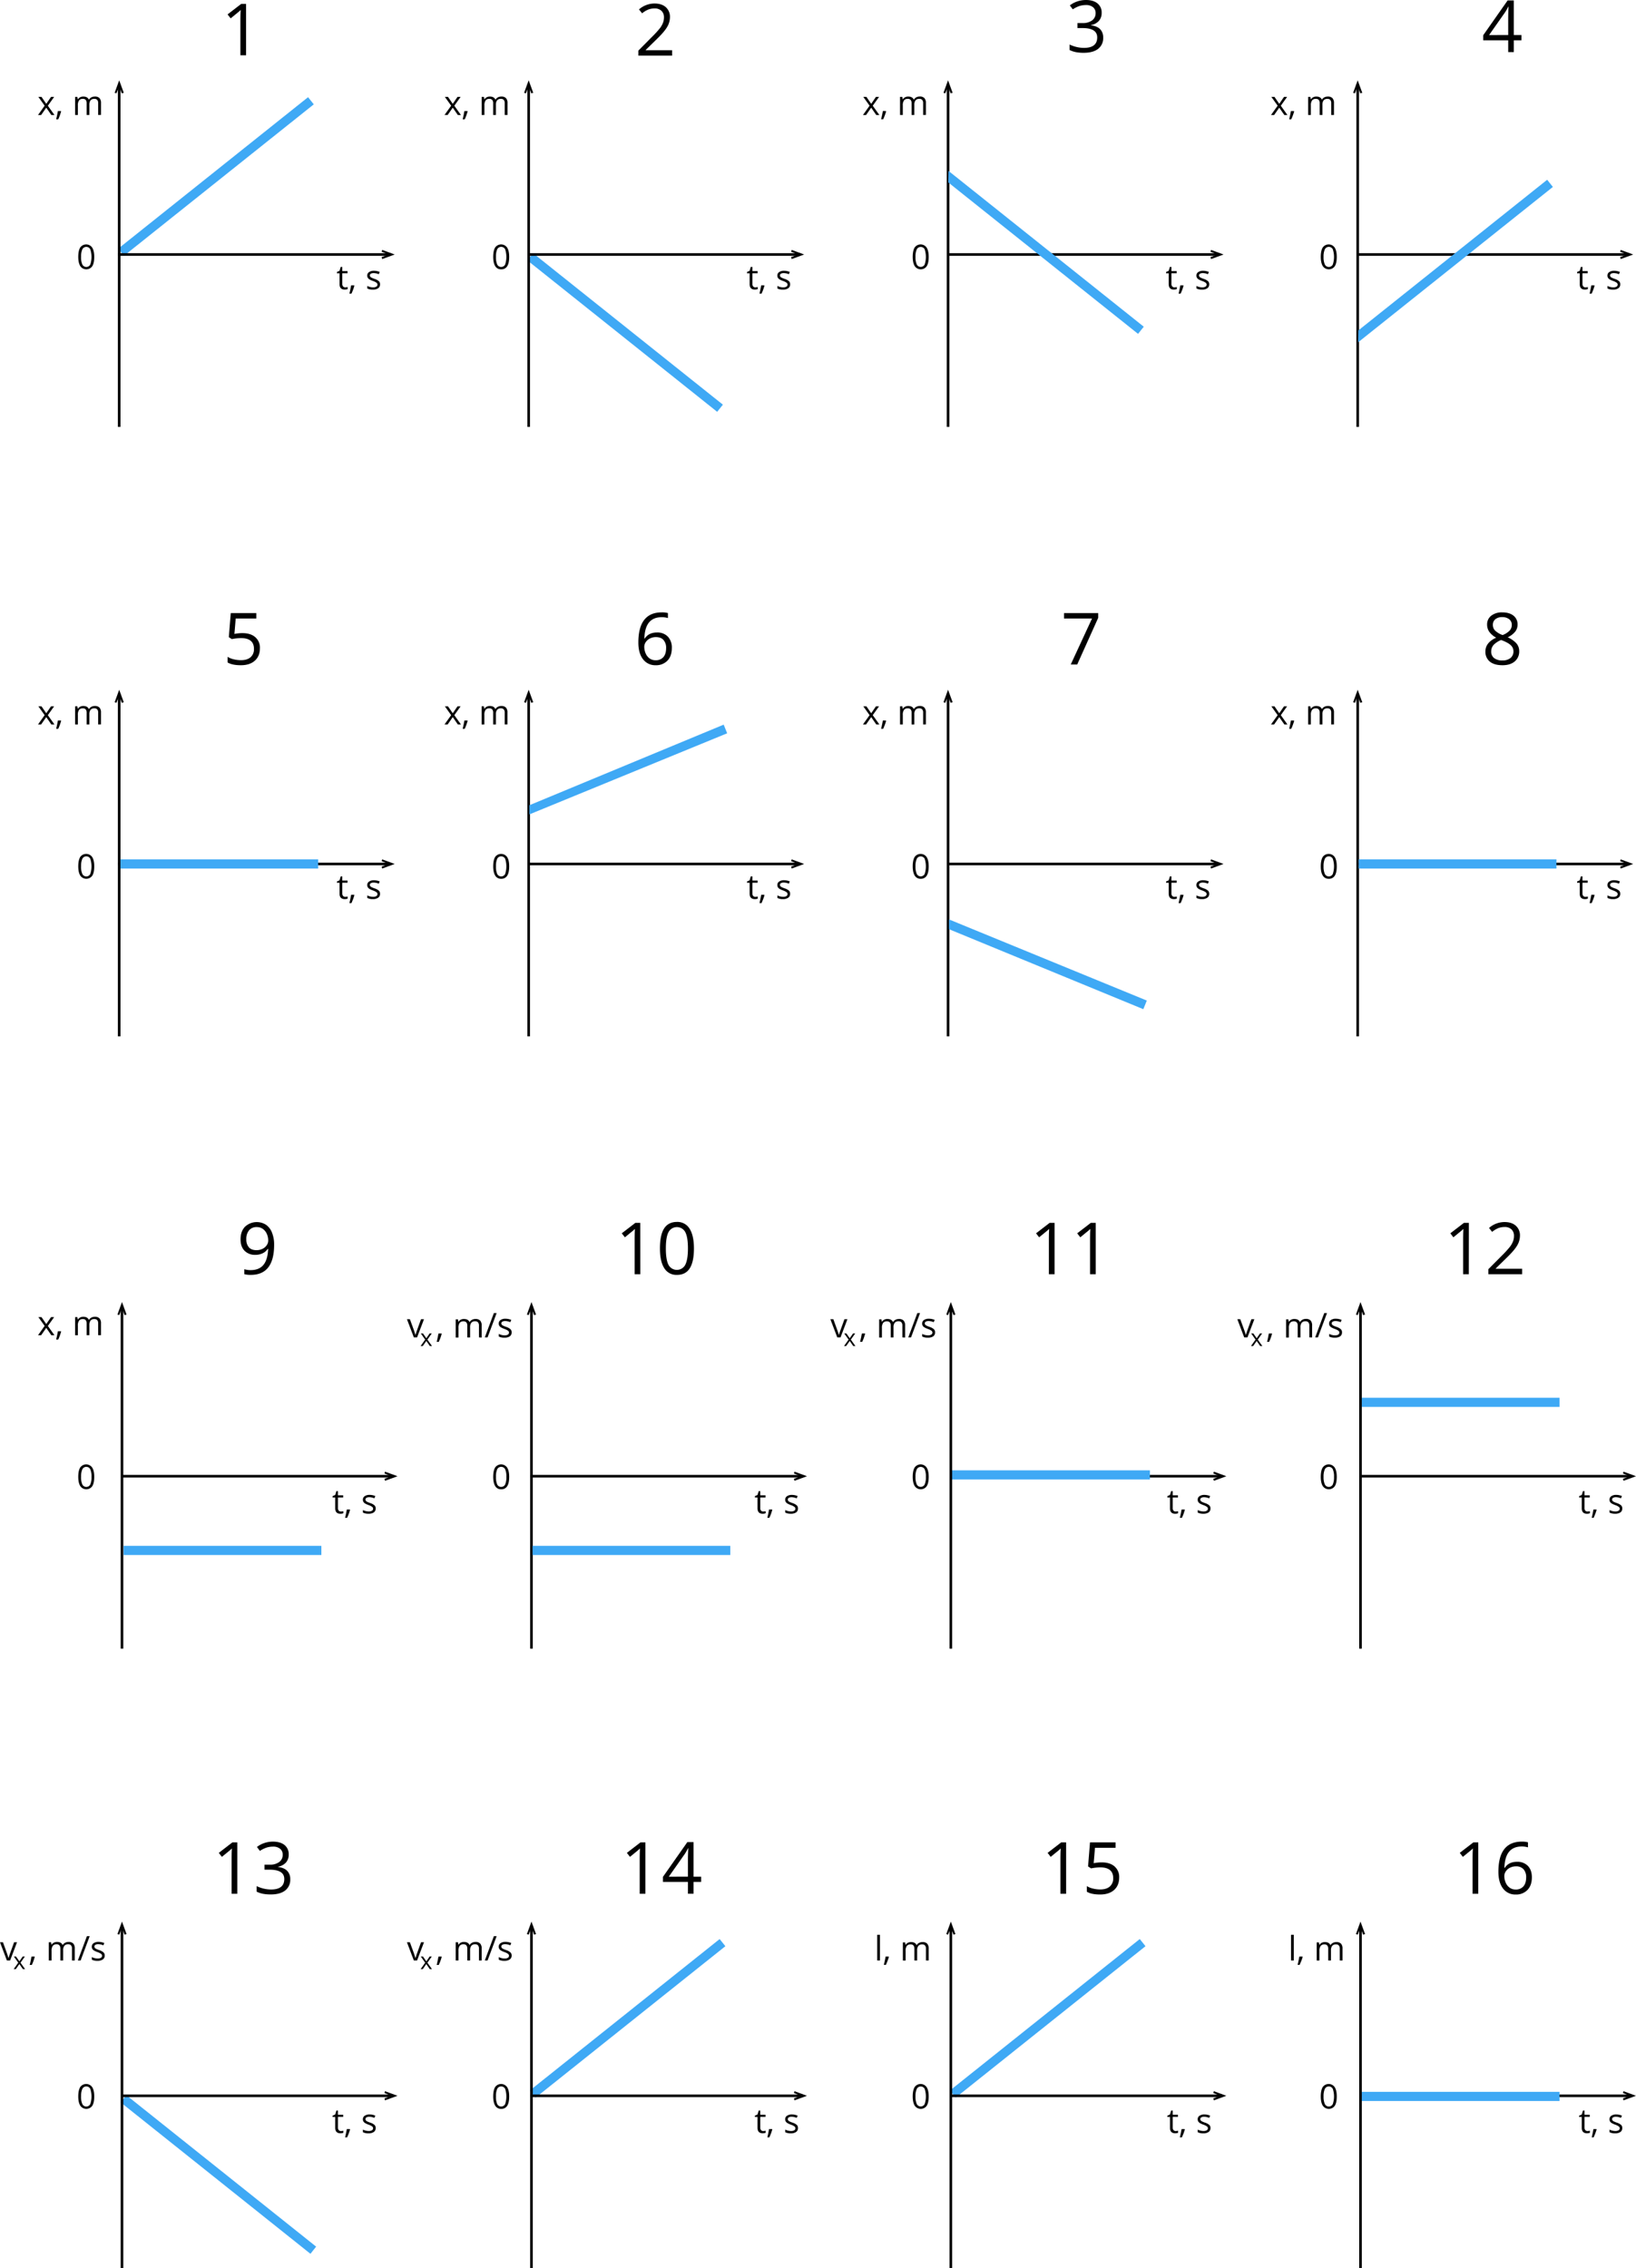 <svg xmlns="http://www.w3.org/2000/svg" width="1249.84" height="1732.42" viewBox="0 0 1249.84 1732.42">
  <defs>
    <style>
      .cls-1 {
        fill: #3fa9f5;
      }

      .cls-2, .cls-3 {
        fill: #010101;
      }

      .cls-3 {
        fill-rule: evenodd;
      }
    </style>
  </defs>
  <title>grafiki2</title>
  <g id="Layer_2" data-name="Layer 2">
    <g id="Layer_1-2" data-name="Layer 1">
      <rect class="cls-1" x="72.29" y="131.31" width="185.49" height="7" transform="translate(-48.05 132.33) rotate(-38.58)"/>
      <rect class="cls-1" x="474.07" y="161.2" width="7" height="185.49" transform="translate(-18.76 468.95) rotate(-51.42)"/>
      <rect class="cls-1" x="163.39" y="1568.05" width="7" height="185.49" transform="translate(-1235.54 755.64) rotate(-51.42)"/>
      <rect class="cls-1" x="386.68" y="1538.16" width="185.49" height="7" transform="translate(-856.71 635.4) rotate(-38.58)"/>
      <rect class="cls-1" x="707.64" y="1538.16" width="185.49" height="7" transform="translate(-786.66 835.54) rotate(-38.58)"/>
      <g>
        <path class="cls-2" d="M296.72,194.43a.71.71,0,1,1,0,1.42"/>
        <polygon class="cls-3" points="291.97 197.88 291.58 196.34 297.17 194.38 291.58 192.28 291.97 190.89 301.54 194.38 291.97 197.88"/>
        <rect x="90.35" y="193.38" width="208.21" height="2"/>
        <polygon class="cls-3" points="94.56 70.9 93.02 71.29 91.06 65.7 88.96 71.29 87.57 70.9 91.06 61.33 94.56 70.9"/>
        <rect x="90.06" y="64.31" width="2" height="261.75"/>
      </g>
      <g>
        <path class="cls-2" d="M609.54,194.43a.71.71,0,0,1,0,1.42"/>
        <polygon class="cls-3" points="604.79 197.88 604.41 196.34 609.99 194.38 604.41 192.28 604.79 190.89 614.36 194.38 604.79 197.88"/>
        <rect x="403.17" y="193.38" width="208.21" height="2"/>
        <polygon class="cls-3" points="407.38 70.9 405.84 71.29 403.89 65.7 401.79 71.29 400.39 70.9 403.88 61.33 407.38 70.9"/>
        <rect x="402.88" y="64.31" width="2" height="261.75"/>
      </g>
      <g>
        <path class="cls-2" d="M929.93,194.43a.71.71,0,1,1,0,1.42"/>
        <polygon class="cls-3" points="925.18 197.88 924.79 196.34 930.38 194.38 924.79 192.28 925.18 190.89 934.75 194.38 925.18 197.88"/>
        <rect x="723.56" y="193.38" width="208.21" height="2"/>
        <polygon class="cls-3" points="727.77 70.9 726.23 71.29 724.27 65.7 722.18 71.29 720.78 70.9 724.27 61.33 727.77 70.9"/>
        <rect x="723.27" y="64.31" width="2" height="261.75"/>
      </g>
      <g>
        <path class="cls-2" d="M1242.88,194.43a.71.71,0,0,1,0,1.42"/>
        <polygon class="cls-3" points="1238.13 197.88 1237.74 196.34 1243.33 194.38 1237.74 192.28 1238.13 190.89 1247.7 194.38 1238.13 197.88"/>
        <rect x="1036.51" y="193.38" width="208.21" height="2"/>
        <polygon class="cls-3" points="1040.72 70.9 1039.18 71.29 1037.23 65.7 1035.13 71.29 1033.73 70.9 1037.22 61.33 1040.72 70.9"/>
        <rect x="1036.22" y="64.31" width="2" height="261.75"/>
      </g>
      <g>
        <path class="cls-2" d="M298.86,1127.58a.72.72,0,0,1,0,1.43"/>
        <polygon class="cls-3" points="294.11 1131.03 293.72 1129.49 299.31 1127.53 293.72 1125.44 294.11 1124.04 303.68 1127.53 294.11 1131.03"/>
        <rect x="92.49" y="1126.53" width="208.21" height="2"/>
        <polygon class="cls-3" points="96.69 1004.05 95.16 1004.44 93.2 998.85 91.1 1004.44 89.71 1004.05 93.19 994.48 96.69 1004.05"/>
        <rect x="92.2" y="997.46" width="2" height="261.75"/>
      </g>
      <g>
        <path class="cls-2" d="M611.68,1127.58a.72.72,0,0,1,0,1.43"/>
        <polygon class="cls-3" points="606.93 1131.03 606.54 1129.49 612.13 1127.53 606.54 1125.44 606.93 1124.04 616.5 1127.53 606.93 1131.03"/>
        <rect x="405.31" y="1126.53" width="208.21" height="2"/>
        <polygon class="cls-3" points="409.52 1004.05 407.98 1004.44 406.03 998.85 403.93 1004.44 402.53 1004.05 406.02 994.48 409.52 1004.05"/>
        <rect x="405.02" y="997.46" width="2" height="261.75"/>
      </g>
      <g>
        <path class="cls-2" d="M932.07,1127.58a.72.72,0,0,1,0,1.43"/>
        <polygon class="cls-3" points="927.32 1131.03 926.93 1129.49 932.52 1127.53 926.93 1125.44 927.32 1124.04 936.89 1127.53 927.32 1131.03"/>
        <rect x="725.7" y="1126.53" width="208.21" height="2"/>
        <polygon class="cls-3" points="729.91 1004.05 728.37 1004.44 726.41 998.85 724.32 1004.44 722.92 1004.05 726.41 994.48 729.91 1004.05"/>
        <rect x="725.41" y="997.46" width="2" height="261.75"/>
      </g>
      <g>
        <path class="cls-2" d="M1245,1127.58a.72.72,0,0,1,0,1.43"/>
        <polygon class="cls-3" points="1240.27 1131.03 1239.88 1129.49 1245.47 1127.53 1239.88 1125.44 1240.27 1124.04 1249.84 1127.53 1240.27 1131.03"/>
        <rect x="1038.65" y="1126.53" width="208.21" height="2"/>
        <polygon class="cls-3" points="1042.86 1004.05 1041.32 1004.44 1039.37 998.85 1037.27 1004.44 1035.87 1004.05 1039.36 994.48 1042.86 1004.05"/>
        <rect x="1038.36" y="997.46" width="2" height="261.75"/>
      </g>
      <g>
        <path d="M34.11,80.73,29.3,74h2.39l3.65,5.31L39,74h2.36l-4.81,6.76,5.06,7.08H39.22l-3.88-5.6-3.91,5.6H29.05Z"/>
        <path d="M46.53,84.81l.19.29c-.22.84-.54,1.82-.95,2.94s-.84,2.15-1.29,3.11H42.9c.23-.88.48-2,.75-3.25s.47-2.32.58-3.09Z"/>
        <path d="M75,87.81v-9a3.74,3.74,0,0,0-.71-2.48,2.74,2.74,0,0,0-2.2-.83,3.55,3.55,0,0,0-2.89,1.13,5.36,5.36,0,0,0-.93,3.46v7.72H66.2v-9a3.74,3.74,0,0,0-.71-2.48,2.74,2.74,0,0,0-2.21-.83,3.44,3.44,0,0,0-2.88,1.18,6.4,6.4,0,0,0-.92,3.87v7.26H57.39V74h1.7l.34,1.9h.1a4.2,4.2,0,0,1,1.68-1.58,5.07,5.07,0,0,1,2.41-.57c2.17,0,3.58.79,4.25,2.35H68a4.43,4.43,0,0,1,1.79-1.72,5.58,5.58,0,0,1,2.68-.63A4.68,4.68,0,0,1,76,74.93a5.43,5.43,0,0,1,1.16,3.86v9Z"/>
      </g>
      <g>
        <path d="M344.67,80.73,339.86,74h2.38l3.65,5.31L349.53,74h2.36l-4.81,6.76,5.06,7.08h-2.37l-3.88-5.6L342,87.81H339.6Z"/>
        <path d="M357.08,84.81l.19.29c-.22.84-.54,1.82-.95,2.94s-.84,2.15-1.29,3.11h-1.57c.22-.88.47-2,.75-3.25s.46-2.32.57-3.09Z"/>
        <path d="M385.58,87.81v-9a3.74,3.74,0,0,0-.71-2.48,2.74,2.74,0,0,0-2.2-.83,3.56,3.56,0,0,0-2.89,1.13,5.36,5.36,0,0,0-.93,3.46v7.72h-2.1v-9a3.74,3.74,0,0,0-.7-2.48,2.77,2.77,0,0,0-2.21-.83A3.44,3.44,0,0,0,371,76.68a6.4,6.4,0,0,0-.92,3.87v7.26h-2.09V74h1.7l.34,1.9h.11a4.11,4.11,0,0,1,1.67-1.58,5.09,5.09,0,0,1,2.42-.57c2.16,0,3.57.79,4.24,2.35h.1a4.43,4.43,0,0,1,1.79-1.72,5.61,5.61,0,0,1,2.68-.63,4.67,4.67,0,0,1,3.52,1.21,5.39,5.39,0,0,1,1.16,3.86v9Z"/>
      </g>
      <g>
        <path d="M664.33,80.73,659.52,74h2.39l3.65,5.31L669.19,74h2.37l-4.82,6.76,5.07,7.08h-2.38l-3.87-5.6-3.92,5.6h-2.37Z"/>
        <path d="M676.74,84.81l.19.29A30,30,0,0,1,676,88c-.42,1.11-.84,2.15-1.29,3.11h-1.58c.23-.88.48-2,.75-3.25s.47-2.32.58-3.09Z"/>
        <path d="M705.24,87.81v-9a3.74,3.74,0,0,0-.7-2.48,2.75,2.75,0,0,0-2.2-.83,3.55,3.55,0,0,0-2.89,1.13,5.35,5.35,0,0,0-.94,3.46v7.72h-2.09v-9a3.74,3.74,0,0,0-.71-2.48,2.76,2.76,0,0,0-2.21-.83,3.44,3.44,0,0,0-2.88,1.18,6.4,6.4,0,0,0-.92,3.87v7.26h-2.1V74h1.71l.34,1.9h.1a4.17,4.17,0,0,1,1.67-1.58,5.11,5.11,0,0,1,2.42-.57c2.17,0,3.58.79,4.24,2.35h.11A4.43,4.43,0,0,1,700,74.35a5.55,5.55,0,0,1,2.68-.63,4.66,4.66,0,0,1,3.51,1.21,5.39,5.39,0,0,1,1.17,3.86v9Z"/>
      </g>
      <g>
        <path d="M976.08,80.73,971.27,74h2.38l3.65,5.31L980.94,74h2.36l-4.81,6.76,5.06,7.08h-2.37l-3.88-5.6-3.91,5.6H971Z"/>
        <path d="M988.49,84.81l.19.29a30.36,30.36,0,0,1-.95,2.94c-.41,1.11-.84,2.15-1.29,3.11h-1.57c.22-.88.47-2,.75-3.25s.46-2.32.57-3.09Z"/>
        <path d="M1017,87.81v-9a3.74,3.74,0,0,0-.71-2.48,2.73,2.73,0,0,0-2.19-.83,3.57,3.57,0,0,0-2.9,1.13,5.36,5.36,0,0,0-.93,3.46v7.72h-2.1v-9a3.74,3.74,0,0,0-.7-2.48,2.77,2.77,0,0,0-2.21-.83,3.44,3.44,0,0,0-2.89,1.18,6.41,6.41,0,0,0-.91,3.87v7.26h-2.1V74h1.7l.35,1.9h.1a4.11,4.11,0,0,1,1.67-1.58,5.11,5.11,0,0,1,2.42-.57c2.16,0,3.58.79,4.24,2.35h.1a4.43,4.43,0,0,1,1.79-1.72,5.61,5.61,0,0,1,2.68-.63,4.67,4.67,0,0,1,3.52,1.21,5.39,5.39,0,0,1,1.17,3.86v9Z"/>
      </g>
      <g>
        <path d="M263.69,219.46a7.62,7.62,0,0,0,1.08-.08,6.39,6.39,0,0,0,.82-.17v1.6a3.75,3.75,0,0,1-1,.27,6.66,6.66,0,0,1-1.19.11q-4,0-4-4.23v-8.23h-2v-1l2-.87.89-3h1.21v3.21h4v1.63h-4v8.14a2.81,2.81,0,0,0,.59,1.92A2.06,2.06,0,0,0,263.69,219.46Z"/>
        <path d="M270.55,217.93l.19.29c-.22.85-.54,1.82-.95,2.94s-.84,2.15-1.29,3.11h-1.57q.33-1.31.75-3.24c.27-1.29.46-2.32.57-3.1Z"/>
        <path d="M290.34,217.16a3.45,3.45,0,0,1-1.44,3,6.76,6.76,0,0,1-4,1.05,8.82,8.82,0,0,1-4.3-.87v-1.94a10.7,10.7,0,0,0,2.14.79,8.67,8.67,0,0,0,2.21.29,5,5,0,0,0,2.52-.52,1.8,1.8,0,0,0,.19-3,10.74,10.74,0,0,0-2.74-1.36,14.86,14.86,0,0,1-2.75-1.26,3.77,3.77,0,0,1-1.21-1.21,3.25,3.25,0,0,1-.4-1.63,3.1,3.1,0,0,1,1.38-2.67,6.38,6.38,0,0,1,3.78-1,11,11,0,0,1,4.37.91l-.75,1.7a10.09,10.09,0,0,0-3.77-.86,4.34,4.34,0,0,0-2.25.47,1.44,1.44,0,0,0-.76,1.29,1.54,1.54,0,0,0,.28.94,2.79,2.79,0,0,0,.92.75,19,19,0,0,0,2.42,1,9,9,0,0,1,3.33,1.81A3.16,3.16,0,0,1,290.34,217.16Z"/>
      </g>
      <path d="M72,196.19q0,4.78-1.51,7.15a5.57,5.57,0,0,1-9.15-.06c-1-1.61-1.55-4-1.55-7.09s.5-5.6,1.5-7.16a5.57,5.57,0,0,1,9.15.1Q72,191.58,72,196.19Zm-10.09,0a13.56,13.56,0,0,0,1,5.87,3.4,3.4,0,0,0,6.05,0,18.58,18.58,0,0,0,0-11.67,3.41,3.41,0,0,0-6.05,0A13.4,13.4,0,0,0,61.93,196.19Z"/>
      <g>
        <path d="M577,219.46a7.37,7.37,0,0,0,1.07-.08,5.72,5.72,0,0,0,.82-.17v1.6a3.77,3.77,0,0,1-1,.27,6.68,6.68,0,0,1-1.2.11q-4,0-4-4.23v-8.23h-2v-1l2-.87.88-3h1.22v3.21h4v1.63h-4v8.14a2.76,2.76,0,0,0,.59,1.92A2,2,0,0,0,577,219.46Z"/>
        <path d="M583.83,217.93l.19.29c-.22.85-.53,1.82-.94,2.94s-.85,2.15-1.29,3.11h-1.58q.35-1.31.75-3.24c.28-1.29.47-2.32.58-3.1Z"/>
        <path d="M603.62,217.16a3.45,3.45,0,0,1-1.44,3,6.76,6.76,0,0,1-4,1.05,8.78,8.78,0,0,1-4.29-.87v-1.94a10.48,10.48,0,0,0,2.14.79,8.59,8.59,0,0,0,2.2.29,5,5,0,0,0,2.53-.52,1.81,1.81,0,0,0,.18-3,10.8,10.8,0,0,0-2.73-1.36,14.55,14.55,0,0,1-2.75-1.26,3.67,3.67,0,0,1-1.21-1.21,3.15,3.15,0,0,1-.4-1.63,3.1,3.1,0,0,1,1.38-2.67,6.32,6.32,0,0,1,3.77-1,11,11,0,0,1,4.37.91l-.74,1.7a10.1,10.1,0,0,0-3.78-.86,4.39,4.39,0,0,0-2.25.47,1.46,1.46,0,0,0-.76,1.29,1.55,1.55,0,0,0,.29.94,2.74,2.74,0,0,0,.91.75,19.38,19.38,0,0,0,2.43,1,9.09,9.09,0,0,1,3.33,1.81A3.2,3.2,0,0,1,603.62,217.16Z"/>
      </g>
      <path d="M389,196.19c0,3.19-.51,5.57-1.51,7.15a5.12,5.12,0,0,1-4.62,2.36,5,5,0,0,1-4.53-2.42c-1-1.61-1.55-4-1.55-7.09s.5-5.6,1.5-7.16a5.57,5.57,0,0,1,9.15.1Q389,191.58,389,196.19Zm-10.09,0a13.58,13.58,0,0,0,.94,5.87,3.41,3.41,0,0,0,6.06,0,18.58,18.58,0,0,0,0-11.67,3.41,3.41,0,0,0-6.06,0A13.42,13.42,0,0,0,378.91,196.19Z"/>
      <path d="M1021.23,196.19q0,4.78-1.51,7.15a5.56,5.56,0,0,1-9.14-.06c-1-1.61-1.56-4-1.56-7.09s.5-5.6,1.5-7.16a5.57,5.57,0,0,1,9.15.1Q1021.23,191.58,1021.23,196.19Zm-10.09,0a13.56,13.56,0,0,0,1,5.87,3.41,3.41,0,0,0,6.06,0,18.58,18.58,0,0,0,0-11.67,3.41,3.41,0,0,0-6.06,0A13.4,13.4,0,0,0,1011.14,196.19Z"/>
      <g>
        <path d="M1211.15,219.46a7.37,7.37,0,0,0,1.07-.08,5.72,5.72,0,0,0,.82-.17v1.6a3.67,3.67,0,0,1-1,.27,6.66,6.66,0,0,1-1.19.11q-4,0-4-4.23v-8.23h-2v-1l2-.87.88-3h1.22v3.21h4v1.63h-4v8.14a2.76,2.76,0,0,0,.59,1.92A2.06,2.06,0,0,0,1211.15,219.46Z"/>
        <path d="M1218,217.93l.18.29a29.18,29.18,0,0,1-.94,2.94c-.41,1.12-.84,2.15-1.29,3.11h-1.58q.34-1.31.75-3.24c.28-1.29.47-2.32.58-3.1Z"/>
        <path d="M1237.79,217.16a3.45,3.45,0,0,1-1.44,3,6.74,6.74,0,0,1-4,1.05,8.8,8.8,0,0,1-4.29-.87v-1.94a10.48,10.48,0,0,0,2.14.79,8.65,8.65,0,0,0,2.2.29,5,5,0,0,0,2.53-.52,1.81,1.81,0,0,0,.18-3,10.8,10.8,0,0,0-2.73-1.36,14.55,14.55,0,0,1-2.75-1.26,3.67,3.67,0,0,1-1.21-1.21,3.15,3.15,0,0,1-.4-1.63,3.1,3.1,0,0,1,1.38-2.67,6.32,6.32,0,0,1,3.77-1,11,11,0,0,1,4.37.91l-.74,1.7a10.1,10.1,0,0,0-3.78-.86,4.39,4.39,0,0,0-2.25.47,1.45,1.45,0,0,0-.75,1.29,1.54,1.54,0,0,0,.28.94,2.69,2.69,0,0,0,.92.75,18.4,18.4,0,0,0,2.42,1,9.09,9.09,0,0,1,3.33,1.81A3.2,3.2,0,0,1,1237.79,217.16Z"/>
      </g>
      <g>
        <path d="M897.14,219.46a7.37,7.37,0,0,0,1.07-.08,5.72,5.72,0,0,0,.82-.17v1.6a3.67,3.67,0,0,1-1,.27,6.66,6.66,0,0,1-1.19.11q-4,0-4-4.23v-8.23h-2v-1l2-.87.88-3h1.22v3.21h4v1.63h-4v8.14a2.76,2.76,0,0,0,.59,1.92A2.06,2.06,0,0,0,897.14,219.46Z"/>
        <path d="M904,217.93l.18.29a29.18,29.18,0,0,1-.94,2.94c-.41,1.12-.84,2.15-1.29,3.11h-1.58q.35-1.31.75-3.24c.28-1.29.47-2.32.58-3.1Z"/>
        <path d="M923.78,217.16a3.45,3.45,0,0,1-1.44,3,6.74,6.74,0,0,1-4,1.05,8.8,8.8,0,0,1-4.29-.87v-1.94a10.48,10.48,0,0,0,2.14.79,8.65,8.65,0,0,0,2.2.29,5,5,0,0,0,2.53-.52,1.81,1.81,0,0,0,.18-3,10.8,10.8,0,0,0-2.73-1.36,14.55,14.55,0,0,1-2.75-1.26,3.67,3.67,0,0,1-1.21-1.21,3.15,3.15,0,0,1-.4-1.63,3.1,3.1,0,0,1,1.38-2.67,6.32,6.32,0,0,1,3.77-1,11,11,0,0,1,4.37.91l-.74,1.7a10.1,10.1,0,0,0-3.78-.86,4.39,4.39,0,0,0-2.25.47,1.45,1.45,0,0,0-.75,1.29,1.54,1.54,0,0,0,.28.94,2.69,2.69,0,0,0,.92.75,18.4,18.4,0,0,0,2.42,1,9.09,9.09,0,0,1,3.33,1.81A3.2,3.2,0,0,1,923.78,217.16Z"/>
      </g>
      <path d="M709.49,196.19c0,3.19-.51,5.57-1.51,7.15a5.57,5.57,0,0,1-9.15-.06c-1-1.61-1.55-4-1.55-7.09s.5-5.6,1.5-7.16a5.57,5.57,0,0,1,9.15.1Q709.49,191.58,709.49,196.19Zm-10.09,0a13.41,13.41,0,0,0,1,5.87,3.4,3.4,0,0,0,6,0,18.58,18.58,0,0,0,0-11.67,3.41,3.41,0,0,0-6,0A13.25,13.25,0,0,0,699.4,196.19Z"/>
      <g>
        <path d="M260.38,1154.47a7.62,7.62,0,0,0,1.08-.08,8.11,8.11,0,0,0,.82-.17v1.6a3.75,3.75,0,0,1-1,.27,7.73,7.73,0,0,1-1.19.11c-2.68,0-4-1.41-4-4.23v-8.23h-2v-1l2-.88.88-2.95h1.21v3.21h4v1.63h-4v8.14a2.84,2.84,0,0,0,.59,1.92A2.06,2.06,0,0,0,260.38,1154.47Z"/>
        <path d="M267.24,1152.94l.19.29a30.36,30.36,0,0,1-.95,2.94c-.41,1.11-.84,2.15-1.29,3.11h-1.57c.22-.88.47-2,.75-3.25s.46-2.31.57-3.09Z"/>
        <path d="M287,1152.17a3.47,3.47,0,0,1-1.44,3,6.76,6.76,0,0,1-4,1,8.82,8.82,0,0,1-4.3-.87v-1.95a10.15,10.15,0,0,0,2.14.8,9.2,9.2,0,0,0,2.21.29,5.09,5.09,0,0,0,2.52-.52,1.8,1.8,0,0,0,.19-3,10.74,10.74,0,0,0-2.74-1.36,14.39,14.39,0,0,1-2.74-1.26,3.73,3.73,0,0,1-1.22-1.22,3.2,3.2,0,0,1-.39-1.63,3.11,3.11,0,0,1,1.37-2.67,6.45,6.45,0,0,1,3.78-1,11.19,11.19,0,0,1,4.37.91l-.75,1.71a10.09,10.09,0,0,0-3.77-.86,4.34,4.34,0,0,0-2.25.47,1.43,1.43,0,0,0-.76,1.28,1.55,1.55,0,0,0,.29,1,2.76,2.76,0,0,0,.91.75,22.17,22.17,0,0,0,2.43,1,8.94,8.94,0,0,1,3.32,1.81A3.15,3.15,0,0,1,287,1152.17Z"/>
      </g>
      <path d="M72,1128q0,4.79-1.51,7.14a5.58,5.58,0,0,1-9.15-.05q-1.55-2.43-1.55-7.09,0-4.83,1.5-7.16a5.57,5.57,0,0,1,9.15.1C71.5,1122.58,72,1124.94,72,1128Zm-10.09,0a13.51,13.51,0,0,0,1,5.86,3.4,3.4,0,0,0,6.05,0,13.61,13.61,0,0,0,.94-5.84,13.47,13.47,0,0,0-.94-5.83,3.41,3.41,0,0,0-6.05,0A13.48,13.48,0,0,0,61.93,1128Z"/>
      <g>
        <path d="M583,1154.47a7.37,7.37,0,0,0,1.07-.08,8.4,8.4,0,0,0,.83-.17v1.6a3.87,3.87,0,0,1-1,.27,7.73,7.73,0,0,1-1.19.11q-4,0-4-4.23v-8.23h-2v-1l2-.88.89-2.95h1.21v3.21h4v1.63h-4v8.14a2.84,2.84,0,0,0,.59,1.92A2.06,2.06,0,0,0,583,1154.47Z"/>
        <path d="M589.83,1152.94l.19.29c-.22.84-.54,1.82-.95,2.94s-.84,2.15-1.29,3.11H586.2c.23-.88.48-2,.76-3.25s.46-2.31.57-3.09Z"/>
        <path d="M609.61,1152.17a3.46,3.46,0,0,1-1.43,3,6.78,6.78,0,0,1-4,1,8.8,8.8,0,0,1-4.29-.87v-1.95a10.15,10.15,0,0,0,2.14.8,9.13,9.13,0,0,0,2.21.29,5.09,5.09,0,0,0,2.52-.52,1.74,1.74,0,0,0,.88-1.6,1.71,1.71,0,0,0-.7-1.38,10.45,10.45,0,0,0-2.73-1.36,14.86,14.86,0,0,1-2.75-1.26,3.79,3.79,0,0,1-1.21-1.22,3.2,3.2,0,0,1-.4-1.63,3.12,3.12,0,0,1,1.38-2.67,6.45,6.45,0,0,1,3.78-1,11.1,11.1,0,0,1,4.36.91l-.74,1.71a10.1,10.1,0,0,0-3.78-.86,4.32,4.32,0,0,0-2.24.47,1.43,1.43,0,0,0-.76,1.28,1.55,1.55,0,0,0,.28,1,2.92,2.92,0,0,0,.92.75,22.65,22.65,0,0,0,2.42,1,9.09,9.09,0,0,1,3.33,1.81A3.14,3.14,0,0,1,609.61,1152.17Z"/>
      </g>
      <path d="M389,1128c0,3.19-.51,5.57-1.51,7.14a5.1,5.1,0,0,1-4.62,2.36,5,5,0,0,1-4.53-2.41c-1-1.62-1.55-4-1.55-7.09s.5-5.61,1.5-7.16a5.57,5.57,0,0,1,9.15.1C388.48,1122.58,389,1124.94,389,1128Zm-10.09,0a13.53,13.53,0,0,0,.94,5.86,3.41,3.41,0,0,0,6.06,0,13.61,13.61,0,0,0,.94-5.84,13.47,13.47,0,0,0-.94-5.83,3.42,3.42,0,0,0-6.06,0A13.5,13.5,0,0,0,378.91,1128Z"/>
      <g>
        <path d="M1212.71,1154.47a7.51,7.51,0,0,0,1.08-.08,8.11,8.11,0,0,0,.82-.17v1.6a3.77,3.77,0,0,1-1,.27,7.85,7.85,0,0,1-1.2.11c-2.68,0-4-1.41-4-4.23v-8.23h-2v-1l2-.88.88-2.95h1.21v3.21h4v1.63h-4v8.14a2.8,2.8,0,0,0,.6,1.92A2,2,0,0,0,1212.71,1154.47Z"/>
        <path d="M1219.57,1152.94l.19.29a30.36,30.36,0,0,1-1,2.94c-.41,1.11-.84,2.15-1.28,3.11H1216c.22-.88.48-2,.75-3.25s.46-2.31.57-3.09Z"/>
        <path d="M1239.36,1152.17a3.47,3.47,0,0,1-1.44,3,6.76,6.76,0,0,1-4,1,8.82,8.82,0,0,1-4.3-.87v-1.95a10,10,0,0,0,2.15.8,9.06,9.06,0,0,0,2.2.29,5.09,5.09,0,0,0,2.52-.52,1.8,1.8,0,0,0,.19-3,10.74,10.74,0,0,0-2.74-1.36,14.7,14.7,0,0,1-2.74-1.26,3.73,3.73,0,0,1-1.22-1.22,3.2,3.2,0,0,1-.39-1.63,3.14,3.14,0,0,1,1.37-2.67,6.45,6.45,0,0,1,3.78-1,11.15,11.15,0,0,1,4.37.91l-.75,1.71a10.05,10.05,0,0,0-3.77-.86,4.34,4.34,0,0,0-2.25.47,1.43,1.43,0,0,0-.76,1.28,1.55,1.55,0,0,0,.29,1,2.87,2.87,0,0,0,.91.75,22.17,22.17,0,0,0,2.43,1,8.94,8.94,0,0,1,3.32,1.81A3.15,3.15,0,0,1,1239.36,1152.17Z"/>
      </g>
      <path d="M1021.23,1128q0,4.79-1.51,7.14a5.57,5.57,0,0,1-9.14-.05q-1.56-2.43-1.56-7.09,0-4.83,1.5-7.16a5.57,5.57,0,0,1,9.15.1C1020.71,1122.58,1021.23,1124.94,1021.23,1128Zm-10.09,0a13.51,13.51,0,0,0,1,5.86,3.41,3.41,0,0,0,6.06,0,13.77,13.77,0,0,0,.94-5.84,13.62,13.62,0,0,0-.94-5.83,3.42,3.42,0,0,0-6.06,0A13.48,13.48,0,0,0,1011.14,1128Z"/>
      <g>
        <path d="M898.11,1154.47a7.37,7.37,0,0,0,1.07-.08,8.4,8.4,0,0,0,.83-.17v1.6a3.87,3.87,0,0,1-1,.27,7.73,7.73,0,0,1-1.19.11q-4,0-4-4.23v-8.23h-2v-1l2-.88.89-2.95h1.21v3.21h4v1.63h-4v8.14a2.84,2.84,0,0,0,.59,1.92A2.06,2.06,0,0,0,898.11,1154.47Z"/>
        <path d="M905,1152.94l.19.29c-.22.84-.54,1.82-.95,2.94s-.84,2.15-1.29,3.11h-1.58c.23-.88.48-2,.75-3.25s.47-2.31.58-3.09Z"/>
        <path d="M924.75,1152.17a3.47,3.47,0,0,1-1.44,3,6.72,6.72,0,0,1-4,1,8.8,8.8,0,0,1-4.29-.87v-1.95a10.15,10.15,0,0,0,2.14.8,9.12,9.12,0,0,0,2.2.29,5.11,5.11,0,0,0,2.53-.52,1.74,1.74,0,0,0,.88-1.6,1.71,1.71,0,0,0-.7-1.38,10.62,10.62,0,0,0-2.73-1.36,14.86,14.86,0,0,1-2.75-1.26,3.79,3.79,0,0,1-1.21-1.22,3.2,3.2,0,0,1-.4-1.63,3.12,3.12,0,0,1,1.38-2.67,6.44,6.44,0,0,1,3.77-1,11.15,11.15,0,0,1,4.37.91l-.74,1.71a10.1,10.1,0,0,0-3.78-.86,4.32,4.32,0,0,0-2.24.47,1.43,1.43,0,0,0-.76,1.28,1.55,1.55,0,0,0,.28,1,2.92,2.92,0,0,0,.92.75,22.65,22.65,0,0,0,2.42,1,9.09,9.09,0,0,1,3.33,1.81A3.14,3.14,0,0,1,924.75,1152.17Z"/>
      </g>
      <path d="M709.49,1128c0,3.19-.51,5.57-1.51,7.14a5.58,5.58,0,0,1-9.15-.05c-1-1.62-1.55-4-1.55-7.09s.5-5.61,1.5-7.16a5.57,5.57,0,0,1,9.15.1C709,1122.58,709.49,1124.94,709.49,1128Zm-10.09,0a13.36,13.36,0,0,0,1,5.86,3.4,3.4,0,0,0,6,0,13.61,13.61,0,0,0,.94-5.84,13.47,13.47,0,0,0-.94-5.83,3.41,3.41,0,0,0-6,0A13.33,13.33,0,0,0,699.4,1128Z"/>
      <rect class="cls-1" x="94.42" y="1180.7" width="151.09" height="7"/>
      <rect class="cls-1" x="406.82" y="1180.7" width="151.09" height="7"/>
      <g>
        <path class="cls-2" d="M296.72,659.93a.72.72,0,0,1,0,1.43"/>
        <polygon class="cls-3" points="291.97 663.38 291.58 661.84 297.17 659.88 291.58 657.79 291.97 656.39 301.54 659.88 291.97 663.38"/>
        <rect x="90.35" y="658.88" width="208.21" height="2"/>
        <polygon class="cls-3" points="94.56 536.4 93.02 536.79 91.06 531.2 88.96 536.79 87.57 536.4 91.06 526.83 94.56 536.4"/>
        <rect x="90.06" y="529.81" width="2" height="261.75"/>
      </g>
      <g>
        <path class="cls-2" d="M609.54,659.93a.72.72,0,0,1,0,1.43"/>
        <polygon class="cls-3" points="604.79 663.38 604.41 661.84 609.99 659.88 604.41 657.79 604.79 656.39 614.36 659.88 604.79 663.38"/>
        <rect x="403.17" y="658.88" width="208.21" height="2"/>
        <polygon class="cls-3" points="407.38 536.4 405.84 536.79 403.89 531.2 401.79 536.79 400.39 536.4 403.88 526.83 407.38 536.4"/>
        <rect x="402.88" y="529.81" width="2" height="261.75"/>
      </g>
      <g>
        <path class="cls-2" d="M929.93,659.93a.72.72,0,0,1,0,1.43"/>
        <polygon class="cls-3" points="925.18 663.38 924.79 661.84 930.38 659.88 924.79 657.79 925.18 656.39 934.75 659.88 925.18 663.38"/>
        <rect x="723.56" y="658.88" width="208.21" height="2"/>
        <polygon class="cls-3" points="727.77 536.4 726.23 536.79 724.27 531.2 722.18 536.79 720.78 536.4 724.27 526.83 727.77 536.4"/>
        <rect x="723.27" y="529.81" width="2" height="261.75"/>
      </g>
      <g>
        <path class="cls-2" d="M1242.88,659.93a.72.72,0,0,1,0,1.43"/>
        <polygon class="cls-3" points="1238.13 663.38 1237.74 661.84 1243.33 659.88 1237.74 657.79 1238.13 656.39 1247.7 659.88 1238.13 663.38"/>
        <rect x="1036.51" y="658.88" width="208.21" height="2"/>
        <polygon class="cls-3" points="1040.72 536.4 1039.18 536.79 1037.23 531.2 1035.13 536.79 1033.73 536.4 1037.22 526.83 1040.72 536.4"/>
        <rect x="1036.22" y="529.81" width="2" height="261.75"/>
      </g>
      <g>
        <path d="M34.11,546.23l-4.81-6.75h2.39l3.65,5.3,3.64-5.3h2.36l-4.81,6.75,5.06,7.09H39.22l-3.88-5.61-3.91,5.61H29.05Z"/>
        <path d="M46.53,550.31l.19.29c-.22.84-.54,1.82-.95,2.94s-.84,2.15-1.29,3.11H42.9c.23-.87.48-2,.75-3.24s.47-2.32.58-3.1Z"/>
        <path d="M75,553.32v-9a3.74,3.74,0,0,0-.71-2.48,2.73,2.73,0,0,0-2.2-.82,3.54,3.54,0,0,0-2.89,1.12,5.36,5.36,0,0,0-.93,3.46v7.73H66.2v-9a3.74,3.74,0,0,0-.71-2.48,2.74,2.74,0,0,0-2.21-.82,3.41,3.41,0,0,0-2.88,1.18,6.36,6.36,0,0,0-.92,3.87v7.26H57.39V539.48h1.7l.34,1.89h.1a4.2,4.2,0,0,1,1.68-1.58,5.07,5.07,0,0,1,2.41-.56c2.17,0,3.58.78,4.25,2.34H68a4.41,4.41,0,0,1,1.79-1.71,5.58,5.58,0,0,1,2.68-.63,4.72,4.72,0,0,1,3.52,1.2,5.45,5.45,0,0,1,1.16,3.86v9Z"/>
      </g>
      <g>
        <path d="M34.11,1012.71,29.3,1006h2.39l3.65,5.3L39,1006h2.36l-4.81,6.75,5.06,7.09H39.22l-3.88-5.61-3.91,5.61H29.05Z"/>
        <path d="M46.53,1016.79l.19.29c-.22.84-.54,1.82-.95,2.94s-.84,2.15-1.29,3.11H42.9c.23-.88.48-2,.75-3.25s.47-2.31.58-3.09Z"/>
        <path d="M75,1019.8v-9a3.74,3.74,0,0,0-.71-2.48,2.74,2.74,0,0,0-2.2-.83,3.55,3.55,0,0,0-2.89,1.13,5.36,5.36,0,0,0-.93,3.46v7.73H66.2v-9a3.74,3.74,0,0,0-.71-2.48,2.74,2.74,0,0,0-2.21-.83,3.44,3.44,0,0,0-2.88,1.18,6.41,6.41,0,0,0-.92,3.88v7.26H57.39V1006h1.7l.34,1.89h.1a4.2,4.2,0,0,1,1.68-1.58,5.07,5.07,0,0,1,2.41-.57c2.17,0,3.58.79,4.25,2.35H68a4.41,4.41,0,0,1,1.79-1.71,5.47,5.47,0,0,1,2.68-.64,4.72,4.72,0,0,1,3.52,1.21,5.43,5.43,0,0,1,1.16,3.86v9Z"/>
      </g>
      <g>
        <path d="M344.67,546.23l-4.81-6.75h2.38l3.65,5.3,3.64-5.3h2.36l-4.81,6.75,5.06,7.09h-2.37l-3.88-5.61L342,553.32H339.6Z"/>
        <path d="M357.08,550.31l.19.29c-.22.84-.54,1.82-.95,2.94s-.84,2.15-1.29,3.11h-1.57c.22-.87.47-2,.75-3.24s.46-2.32.57-3.1Z"/>
        <path d="M385.58,553.32v-9a3.74,3.74,0,0,0-.71-2.48,2.73,2.73,0,0,0-2.2-.82,3.56,3.56,0,0,0-2.89,1.12,5.36,5.36,0,0,0-.93,3.46v7.73h-2.1v-9a3.74,3.74,0,0,0-.7-2.48,2.77,2.77,0,0,0-2.21-.82,3.41,3.41,0,0,0-2.89,1.18,6.36,6.36,0,0,0-.92,3.87v7.26h-2.09V539.48h1.7l.34,1.89h.11a4.11,4.11,0,0,1,1.67-1.58,5.08,5.08,0,0,1,2.42-.56q3.24,0,4.24,2.34h.1a4.41,4.41,0,0,1,1.79-1.71,5.61,5.61,0,0,1,2.68-.63,4.7,4.7,0,0,1,3.52,1.2,5.4,5.4,0,0,1,1.16,3.86v9Z"/>
      </g>
      <g>
        <path d="M664.33,546.23l-4.81-6.75h2.39l3.65,5.3,3.63-5.3h2.37l-4.82,6.75,5.07,7.09h-2.38l-3.87-5.61-3.92,5.61h-2.37Z"/>
        <path d="M676.74,550.31l.19.29a30,30,0,0,1-.94,2.94c-.42,1.11-.84,2.15-1.29,3.11h-1.58c.23-.87.48-2,.75-3.24s.47-2.32.58-3.1Z"/>
        <path d="M705.24,553.32v-9a3.74,3.74,0,0,0-.7-2.48,2.75,2.75,0,0,0-2.2-.82,3.54,3.54,0,0,0-2.89,1.12,5.35,5.35,0,0,0-.94,3.46v7.73h-2.09v-9a3.74,3.74,0,0,0-.71-2.48,2.75,2.75,0,0,0-2.21-.82,3.41,3.41,0,0,0-2.88,1.18,6.36,6.36,0,0,0-.92,3.87v7.26h-2.1V539.48h1.71l.34,1.89h.1a4.17,4.17,0,0,1,1.67-1.58,5.11,5.11,0,0,1,2.42-.56q3.25,0,4.24,2.34h.11a4.41,4.41,0,0,1,1.79-1.71,5.55,5.55,0,0,1,2.68-.63,4.69,4.69,0,0,1,3.51,1.2,5.4,5.4,0,0,1,1.17,3.86v9Z"/>
      </g>
      <g>
        <path d="M976.08,546.23l-4.81-6.75h2.38l3.65,5.3,3.64-5.3h2.36l-4.81,6.75,5.06,7.09h-2.37l-3.88-5.61-3.91,5.61H971Z"/>
        <path d="M988.49,550.31l.19.29a30.36,30.36,0,0,1-.95,2.94c-.41,1.11-.84,2.15-1.29,3.11h-1.57c.22-.87.47-2,.75-3.24s.46-2.32.57-3.1Z"/>
        <path d="M1017,553.32v-9a3.74,3.74,0,0,0-.71-2.48,2.72,2.72,0,0,0-2.19-.82,3.56,3.56,0,0,0-2.9,1.12,5.36,5.36,0,0,0-.93,3.46v7.73h-2.1v-9a3.74,3.74,0,0,0-.7-2.48,2.77,2.77,0,0,0-2.21-.82,3.41,3.41,0,0,0-2.89,1.18,6.37,6.37,0,0,0-.91,3.87v7.26h-2.1V539.48h1.7l.35,1.89h.1a4.11,4.11,0,0,1,1.67-1.58,5.11,5.11,0,0,1,2.42-.56c2.16,0,3.58.78,4.24,2.34h.1a4.41,4.41,0,0,1,1.79-1.71,5.61,5.61,0,0,1,2.68-.63,4.7,4.7,0,0,1,3.52,1.2,5.4,5.4,0,0,1,1.17,3.86v9Z"/>
      </g>
      <g>
        <path d="M263.69,685a7.93,7.93,0,0,0,1.9-.26v1.61a3.75,3.75,0,0,1-1,.27,7.73,7.73,0,0,1-1.19.11q-4,0-4-4.23v-8.24h-2v-1l2-.87.89-3h1.21v3.2h4v1.63h-4v8.15a2.84,2.84,0,0,0,.59,1.92A2.1,2.1,0,0,0,263.69,685Z"/>
        <path d="M270.55,683.44l.19.29c-.22.84-.54,1.82-.95,2.93s-.84,2.16-1.29,3.12h-1.57c.22-.88.47-2,.75-3.25s.46-2.32.57-3.09Z"/>
        <path d="M290.34,682.67a3.47,3.47,0,0,1-1.44,3,6.76,6.76,0,0,1-4,1.05,8.81,8.81,0,0,1-4.3-.88v-1.94a10.12,10.12,0,0,0,2.14.79,8.69,8.69,0,0,0,2.21.3,5,5,0,0,0,2.52-.53,1.74,1.74,0,0,0,.89-1.6,1.76,1.76,0,0,0-.7-1.38,11.45,11.45,0,0,0-2.74-1.36,15,15,0,0,1-2.75-1.25,3.89,3.89,0,0,1-1.21-1.22,3.25,3.25,0,0,1-.4-1.63,3.1,3.1,0,0,1,1.38-2.67,6.45,6.45,0,0,1,3.78-1,11,11,0,0,1,4.37.91l-.75,1.7a10.06,10.06,0,0,0-3.77-.85,4.35,4.35,0,0,0-2.25.46,1.44,1.44,0,0,0-.76,1.29,1.57,1.57,0,0,0,.28.95,2.78,2.78,0,0,0,.92.74,20.23,20.23,0,0,0,2.42,1,9,9,0,0,1,3.33,1.8A3.19,3.19,0,0,1,290.34,682.67Z"/>
      </g>
      <path d="M72,661.69c0,3.19-.5,5.58-1.51,7.15a5.57,5.57,0,0,1-9.15-.06q-1.55-2.41-1.55-7.09t1.5-7.16a5.59,5.59,0,0,1,9.15.1Q72,657.08,72,661.69Zm-10.09,0a13.56,13.56,0,0,0,1,5.87,3.39,3.39,0,0,0,6.05,0,18.55,18.55,0,0,0,0-11.66,3.41,3.41,0,0,0-6.05,0A13.46,13.46,0,0,0,61.93,661.69Z"/>
      <g>
        <path d="M577,685a6.18,6.18,0,0,0,1.07-.09,5.72,5.72,0,0,0,.82-.17v1.61a3.77,3.77,0,0,1-1,.27,7.75,7.75,0,0,1-1.2.11q-4,0-4-4.23v-8.24h-2v-1l2-.87.88-3h1.22v3.2h4v1.63h-4v8.15a2.79,2.79,0,0,0,.59,1.92A2.08,2.08,0,0,0,577,685Z"/>
        <path d="M583.83,683.44l.19.29c-.22.84-.53,1.82-.94,2.93s-.85,2.16-1.29,3.12h-1.58c.23-.88.48-2,.75-3.25s.47-2.32.58-3.09Z"/>
        <path d="M603.62,682.67a3.47,3.47,0,0,1-1.44,3,6.76,6.76,0,0,1-4,1.05,8.77,8.77,0,0,1-4.29-.88v-1.94a9.92,9.92,0,0,0,2.14.79,8.62,8.62,0,0,0,2.2.3,5,5,0,0,0,2.53-.53,1.81,1.81,0,0,0,.18-3,11.54,11.54,0,0,0-2.73-1.36,14.66,14.66,0,0,1-2.75-1.25,3.79,3.79,0,0,1-1.21-1.22,3.15,3.15,0,0,1-.4-1.63,3.1,3.1,0,0,1,1.38-2.67,6.39,6.39,0,0,1,3.77-1,11,11,0,0,1,4.37.91l-.74,1.7a10.07,10.07,0,0,0-3.78-.85,4.4,4.4,0,0,0-2.25.46,1.46,1.46,0,0,0-.76,1.29,1.58,1.58,0,0,0,.29.95,2.73,2.73,0,0,0,.91.74,20.6,20.6,0,0,0,2.43,1,9.1,9.1,0,0,1,3.33,1.8A3.22,3.22,0,0,1,603.62,682.67Z"/>
      </g>
      <path d="M389,661.69c0,3.19-.51,5.58-1.51,7.15a5.12,5.12,0,0,1-4.62,2.36,5,5,0,0,1-4.53-2.42c-1-1.61-1.55-4-1.55-7.09s.5-5.6,1.5-7.16a5.59,5.59,0,0,1,9.15.1Q389,657.08,389,661.69Zm-10.09,0a13.58,13.58,0,0,0,.94,5.87,3.4,3.4,0,0,0,6.06,0,18.55,18.55,0,0,0,0-11.66,3.42,3.42,0,0,0-6.06,0A13.48,13.48,0,0,0,378.91,661.69Z"/>
      <path d="M1021.23,661.69c0,3.19-.5,5.58-1.51,7.15a5.09,5.09,0,0,1-4.61,2.36,5,5,0,0,1-4.53-2.42q-1.56-2.41-1.56-7.09t1.5-7.16a5.59,5.59,0,0,1,9.15.1Q1021.23,657.08,1021.23,661.69Zm-10.09,0a13.56,13.56,0,0,0,1,5.87,3.4,3.4,0,0,0,6.06,0,18.55,18.55,0,0,0,0-11.66,3.42,3.42,0,0,0-6.06,0A13.46,13.46,0,0,0,1011.14,661.69Z"/>
      <g>
        <path d="M1211.15,685a6.18,6.18,0,0,0,1.07-.09,5.72,5.72,0,0,0,.82-.17v1.61a3.67,3.67,0,0,1-1,.27,7.73,7.73,0,0,1-1.19.11q-4,0-4-4.23v-8.24h-2v-1l2-.87.88-3h1.22v3.2h4v1.63h-4v8.15a2.79,2.79,0,0,0,.59,1.92A2.1,2.1,0,0,0,1211.15,685Z"/>
        <path d="M1218,683.44l.18.29a29.08,29.08,0,0,1-.94,2.93q-.62,1.68-1.29,3.12h-1.58c.23-.88.48-2,.75-3.25s.47-2.32.58-3.09Z"/>
        <path d="M1237.79,682.67a3.47,3.47,0,0,1-1.44,3,6.74,6.74,0,0,1-4,1.05,8.8,8.8,0,0,1-4.29-.88v-1.94a9.92,9.92,0,0,0,2.14.79,8.67,8.67,0,0,0,2.2.3,5,5,0,0,0,2.53-.53,1.81,1.81,0,0,0,.18-3,11.54,11.54,0,0,0-2.73-1.36,14.66,14.66,0,0,1-2.75-1.25,3.79,3.79,0,0,1-1.21-1.22,3.15,3.15,0,0,1-.4-1.63,3.1,3.1,0,0,1,1.38-2.67,6.39,6.39,0,0,1,3.77-1,11,11,0,0,1,4.37.91l-.74,1.7a10.07,10.07,0,0,0-3.78-.85,4.4,4.4,0,0,0-2.25.46,1.45,1.45,0,0,0-.75,1.29,1.57,1.57,0,0,0,.28.95,2.68,2.68,0,0,0,.92.74,19.5,19.5,0,0,0,2.42,1,9.1,9.1,0,0,1,3.33,1.8A3.22,3.22,0,0,1,1237.79,682.67Z"/>
      </g>
      <g>
        <path d="M897.14,685a6.18,6.18,0,0,0,1.07-.09,5.72,5.72,0,0,0,.82-.17v1.61a3.67,3.67,0,0,1-1,.27,7.73,7.73,0,0,1-1.19.11q-4,0-4-4.23v-8.24h-2v-1l2-.87.88-3h1.22v3.2h4v1.63h-4v8.15a2.79,2.79,0,0,0,.59,1.92A2.1,2.1,0,0,0,897.14,685Z"/>
        <path d="M904,683.44l.18.29a29.08,29.08,0,0,1-.94,2.93q-.62,1.68-1.29,3.12h-1.58c.23-.88.48-2,.75-3.25s.47-2.32.58-3.09Z"/>
        <path d="M923.78,682.67a3.47,3.47,0,0,1-1.44,3,6.74,6.74,0,0,1-4,1.05,8.8,8.8,0,0,1-4.29-.88v-1.94a9.92,9.92,0,0,0,2.14.79,8.67,8.67,0,0,0,2.2.3,5,5,0,0,0,2.53-.53,1.81,1.81,0,0,0,.18-3,11.54,11.54,0,0,0-2.73-1.36,14.66,14.66,0,0,1-2.75-1.25,3.79,3.79,0,0,1-1.21-1.22A3.15,3.15,0,0,1,914,676a3.1,3.1,0,0,1,1.38-2.67,6.39,6.39,0,0,1,3.77-1,11,11,0,0,1,4.37.91l-.74,1.7a10.07,10.07,0,0,0-3.78-.85,4.4,4.4,0,0,0-2.25.46,1.45,1.45,0,0,0-.75,1.29,1.57,1.57,0,0,0,.28.95,2.68,2.68,0,0,0,.92.74,19.5,19.5,0,0,0,2.42,1,9.1,9.1,0,0,1,3.33,1.8A3.22,3.22,0,0,1,923.78,682.67Z"/>
      </g>
      <path d="M709.49,661.69c0,3.19-.51,5.58-1.51,7.15a5.12,5.12,0,0,1-4.62,2.36,5,5,0,0,1-4.53-2.42c-1-1.61-1.55-4-1.55-7.09s.5-5.6,1.5-7.16a5.59,5.59,0,0,1,9.15.1Q709.49,657.08,709.49,661.69Zm-10.09,0a13.41,13.41,0,0,0,1,5.87,3.39,3.39,0,0,0,6,0,18.55,18.55,0,0,0,0-11.66,3.41,3.41,0,0,0-6,0A13.31,13.31,0,0,0,699.4,661.69Z"/>
      <g>
        <path class="cls-2" d="M298.86,1600.79a.71.71,0,0,1,0,1.42"/>
        <polygon class="cls-3" points="294.11 1604.23 293.72 1602.7 299.31 1600.74 293.72 1598.64 294.11 1597.25 303.68 1600.74 294.11 1604.23"/>
        <rect x="92.49" y="1599.74" width="208.21" height="2"/>
        <polygon class="cls-3" points="96.69 1477.26 95.16 1477.65 93.2 1472.06 91.1 1477.65 89.71 1477.26 93.19 1467.69 96.69 1477.26"/>
        <rect x="92.2" y="1470.67" width="2" height="261.75"/>
      </g>
      <g>
        <path class="cls-2" d="M611.68,1600.79a.71.71,0,0,1,0,1.42"/>
        <polygon class="cls-3" points="606.93 1604.23 606.54 1602.7 612.13 1600.74 606.54 1598.64 606.93 1597.25 616.5 1600.74 606.93 1604.23"/>
        <rect x="405.31" y="1599.74" width="208.21" height="2"/>
        <polygon class="cls-3" points="409.52 1477.26 407.98 1477.65 406.03 1472.06 403.93 1477.65 402.53 1477.26 406.02 1467.69 409.52 1477.26"/>
        <rect x="405.02" y="1470.67" width="2" height="261.75"/>
      </g>
      <g>
        <path class="cls-2" d="M932.07,1600.79a.71.71,0,0,1,0,1.42"/>
        <polygon class="cls-3" points="927.32 1604.23 926.93 1602.7 932.52 1600.74 926.93 1598.64 927.32 1597.25 936.89 1600.74 927.32 1604.23"/>
        <rect x="725.7" y="1599.74" width="208.21" height="2"/>
        <polygon class="cls-3" points="729.91 1477.26 728.37 1477.65 726.41 1472.06 724.32 1477.65 722.92 1477.26 726.41 1467.69 729.91 1477.26"/>
        <rect x="725.41" y="1470.67" width="2" height="261.75"/>
      </g>
      <g>
        <path class="cls-2" d="M1245,1600.79a.71.71,0,0,1,0,1.42"/>
        <polygon class="cls-3" points="1240.27 1604.23 1239.88 1602.7 1245.47 1600.74 1239.88 1598.64 1240.27 1597.25 1249.84 1600.74 1240.27 1604.23"/>
        <rect x="1038.65" y="1599.74" width="208.21" height="2"/>
        <polygon class="cls-3" points="1042.86 1477.26 1041.32 1477.65 1039.37 1472.06 1037.27 1477.65 1035.87 1477.26 1039.36 1467.69 1042.86 1477.26"/>
        <rect x="1038.36" y="1470.67" width="2" height="261.75"/>
      </g>
      <g>
        <path d="M260.38,1627.68a6.38,6.38,0,0,0,1.08-.09,6,6,0,0,0,.82-.17V1629a3.75,3.75,0,0,1-1,.27,7.73,7.73,0,0,1-1.19.11c-2.68,0-4-1.41-4-4.23v-8.24h-2v-1l2-.87.88-3h1.21v3.2h4v1.63h-4v8.15a2.84,2.84,0,0,0,.59,1.92A2.1,2.1,0,0,0,260.38,1627.68Z"/>
        <path d="M267.24,1626.15l.19.29a29.41,29.41,0,0,1-.95,2.93q-.62,1.68-1.29,3.12h-1.57c.22-.88.47-2,.75-3.25s.46-2.32.57-3.09Z"/>
        <path d="M287,1625.38a3.47,3.47,0,0,1-1.44,3,6.76,6.76,0,0,1-4,1.05,8.82,8.82,0,0,1-4.3-.87v-2a10.73,10.73,0,0,0,2.14.8,9.2,9.2,0,0,0,2.21.29,5,5,0,0,0,2.52-.53,1.73,1.73,0,0,0,.89-1.59,1.78,1.78,0,0,0-.7-1.39,11.15,11.15,0,0,0-2.74-1.35,14.39,14.39,0,0,1-2.74-1.26,3.83,3.83,0,0,1-1.22-1.22,3.22,3.22,0,0,1-.39-1.63,3.09,3.09,0,0,1,1.37-2.67,6.45,6.45,0,0,1,3.78-1,11.19,11.19,0,0,1,4.37.91l-.75,1.71a9.9,9.9,0,0,0-3.77-.86,4.35,4.35,0,0,0-2.25.46,1.46,1.46,0,0,0-.76,1.29,1.58,1.58,0,0,0,.29,1,2.63,2.63,0,0,0,.91.74,19.85,19.85,0,0,0,2.43,1,9,9,0,0,1,3.32,1.8A3.19,3.19,0,0,1,287,1625.38Z"/>
      </g>
      <path d="M72,1601.22c0,3.19-.5,5.58-1.51,7.15a5.57,5.57,0,0,1-9.15-.06q-1.55-2.41-1.55-7.09t1.5-7.16a5.58,5.58,0,0,1,9.15.11Q72,1596.6,72,1601.22Zm-10.09,0a13.56,13.56,0,0,0,1,5.87,3.39,3.39,0,0,0,6.05,0,18.55,18.55,0,0,0,0-11.66,3.41,3.41,0,0,0-6.05,0A13.46,13.46,0,0,0,61.93,1601.22Z"/>
      <g>
        <path d="M583,1627.68a8.14,8.14,0,0,0,1.9-.26V1629a3.87,3.87,0,0,1-1,.27,7.73,7.73,0,0,1-1.19.11q-4,0-4-4.23v-8.24h-2v-1l2-.87.89-3h1.21v3.2h4v1.63h-4v8.15a2.84,2.84,0,0,0,.59,1.92A2.1,2.1,0,0,0,583,1627.68Z"/>
        <path d="M589.83,1626.15l.19.29c-.22.84-.54,1.82-.95,2.93s-.84,2.16-1.29,3.12H586.2c.23-.88.48-2,.76-3.25s.46-2.32.57-3.09Z"/>
        <path d="M609.61,1625.38a3.46,3.46,0,0,1-1.43,3,6.78,6.78,0,0,1-4,1.05,8.8,8.8,0,0,1-4.29-.87v-2a10.73,10.73,0,0,0,2.14.8,9.13,9.13,0,0,0,2.21.29,5,5,0,0,0,2.52-.53,1.72,1.72,0,0,0,.88-1.59,1.75,1.75,0,0,0-.7-1.39,10.85,10.85,0,0,0-2.73-1.35,14.86,14.86,0,0,1-2.75-1.26,3.89,3.89,0,0,1-1.21-1.22,3.23,3.23,0,0,1-.4-1.63,3.1,3.1,0,0,1,1.38-2.67,6.45,6.45,0,0,1,3.78-1,11.1,11.1,0,0,1,4.36.91l-.74,1.71a9.91,9.91,0,0,0-3.78-.86,4.33,4.33,0,0,0-2.24.46,1.46,1.46,0,0,0-.76,1.29,1.57,1.57,0,0,0,.28,1,2.78,2.78,0,0,0,.92.74,20.23,20.23,0,0,0,2.42,1,9.1,9.1,0,0,1,3.33,1.8A3.18,3.18,0,0,1,609.61,1625.38Z"/>
      </g>
      <path d="M389,1601.22c0,3.19-.51,5.58-1.51,7.15a5.1,5.1,0,0,1-4.62,2.36,5,5,0,0,1-4.53-2.42c-1-1.61-1.55-4-1.55-7.09s.5-5.6,1.5-7.16a5.58,5.58,0,0,1,9.15.11Q389,1596.6,389,1601.22Zm-10.09,0a13.58,13.58,0,0,0,.94,5.87,3.4,3.4,0,0,0,6.06,0,18.55,18.55,0,0,0,0-11.66,3.42,3.42,0,0,0-6.06,0A13.48,13.48,0,0,0,378.91,1601.22Z"/>
      <g>
        <path d="M1212.71,1627.68a6.3,6.3,0,0,0,1.08-.09,6,6,0,0,0,.82-.17V1629a3.77,3.77,0,0,1-1,.27,7.85,7.85,0,0,1-1.2.11c-2.68,0-4-1.41-4-4.23v-8.24h-2v-1l2-.87.88-3h1.21v3.2h4v1.63h-4v8.15a2.8,2.8,0,0,0,.6,1.92A2.06,2.06,0,0,0,1212.71,1627.68Z"/>
        <path d="M1219.57,1626.15l.19.29a29.41,29.41,0,0,1-1,2.93c-.41,1.12-.84,2.16-1.28,3.12H1216c.22-.88.48-2,.75-3.25s.46-2.32.57-3.09Z"/>
        <path d="M1239.36,1625.38a3.47,3.47,0,0,1-1.44,3,6.76,6.76,0,0,1-4,1.05,8.82,8.82,0,0,1-4.3-.87v-2a10.59,10.59,0,0,0,2.15.8,9.06,9.06,0,0,0,2.2.29,5,5,0,0,0,2.52-.53,1.73,1.73,0,0,0,.89-1.59,1.78,1.78,0,0,0-.7-1.39,11.15,11.15,0,0,0-2.74-1.35,14.7,14.7,0,0,1-2.74-1.26,3.83,3.83,0,0,1-1.22-1.22,3.22,3.22,0,0,1-.39-1.63,3.11,3.11,0,0,1,1.37-2.67,6.45,6.45,0,0,1,3.78-1,11.15,11.15,0,0,1,4.37.91l-.75,1.71a9.86,9.86,0,0,0-3.77-.86,4.35,4.35,0,0,0-2.25.46,1.46,1.46,0,0,0-.76,1.29,1.58,1.58,0,0,0,.29,1,2.73,2.73,0,0,0,.91.74,19.85,19.85,0,0,0,2.43,1,9,9,0,0,1,3.32,1.8A3.19,3.19,0,0,1,1239.36,1625.38Z"/>
      </g>
      <path d="M1021.23,1601.22c0,3.19-.5,5.58-1.51,7.15a5.56,5.56,0,0,1-9.14-.06q-1.56-2.41-1.56-7.09t1.5-7.16a5.58,5.58,0,0,1,9.15.11Q1021.23,1596.6,1021.23,1601.22Zm-10.09,0a13.56,13.56,0,0,0,1,5.87,3.4,3.4,0,0,0,6.06,0,18.55,18.55,0,0,0,0-11.66,3.42,3.42,0,0,0-6.06,0A13.46,13.46,0,0,0,1011.14,1601.22Z"/>
      <g>
        <path d="M898.11,1627.68a8.14,8.14,0,0,0,1.9-.26V1629a3.87,3.87,0,0,1-1,.27,7.73,7.73,0,0,1-1.19.11q-4,0-4-4.23v-8.24h-2v-1l2-.87.89-3h1.21v3.2h4v1.63h-4v8.15a2.84,2.84,0,0,0,.59,1.92A2.1,2.1,0,0,0,898.11,1627.68Z"/>
        <path d="M905,1626.15l.19.29c-.22.84-.54,1.82-.95,2.93s-.84,2.16-1.29,3.12h-1.58c.23-.88.48-2,.75-3.25s.47-2.32.58-3.09Z"/>
        <path d="M924.75,1625.38a3.47,3.47,0,0,1-1.44,3,6.72,6.72,0,0,1-4,1.05,8.8,8.8,0,0,1-4.29-.87v-2a10.73,10.73,0,0,0,2.14.8,9.12,9.12,0,0,0,2.2.29,5,5,0,0,0,2.53-.53,1.72,1.72,0,0,0,.88-1.59,1.75,1.75,0,0,0-.7-1.39,11,11,0,0,0-2.73-1.35,14.86,14.86,0,0,1-2.75-1.26,3.89,3.89,0,0,1-1.21-1.22,3.23,3.23,0,0,1-.4-1.63,3.1,3.1,0,0,1,1.38-2.67,6.44,6.44,0,0,1,3.77-1,11.15,11.15,0,0,1,4.37.91l-.74,1.71a9.91,9.91,0,0,0-3.78-.86,4.33,4.33,0,0,0-2.24.46,1.46,1.46,0,0,0-.76,1.29,1.57,1.57,0,0,0,.28,1,2.78,2.78,0,0,0,.92.74,20.23,20.23,0,0,0,2.42,1,9.1,9.1,0,0,1,3.33,1.8A3.18,3.18,0,0,1,924.75,1625.38Z"/>
      </g>
      <path d="M709.49,1601.22c0,3.19-.51,5.58-1.51,7.15a5.57,5.57,0,0,1-9.15-.06c-1-1.61-1.55-4-1.55-7.09s.5-5.6,1.5-7.16a5.58,5.58,0,0,1,9.15.11Q709.49,1596.6,709.49,1601.22Zm-10.09,0a13.41,13.41,0,0,0,1,5.87,3.39,3.39,0,0,0,6,0,18.55,18.55,0,0,0,0-11.66,3.41,3.41,0,0,0-6,0A13.31,13.31,0,0,0,699.4,1601.22Z"/>
      <g>
        <path d="M672.25,1497.41h-2.1v-19.65h2.1Z"/>
        <path d="M678.89,1494.4l.19.29a29.5,29.5,0,0,1-1,2.94c-.41,1.11-.84,2.15-1.28,3.11h-1.58c.22-.87.48-2,.75-3.24s.46-2.32.57-3.1Z"/>
        <path d="M707.39,1497.41v-9a3.71,3.71,0,0,0-.71-2.48,2.72,2.72,0,0,0-2.19-.82,3.53,3.53,0,0,0-2.89,1.12,5.3,5.3,0,0,0-.94,3.46v7.73h-2.1v-9a3.76,3.76,0,0,0-.7-2.48,2.75,2.75,0,0,0-2.21-.82,3.41,3.41,0,0,0-2.89,1.18,6.37,6.37,0,0,0-.91,3.87v7.26h-2.1v-13.84h1.71l.34,1.89h.1a4.11,4.11,0,0,1,1.67-1.58,5.23,5.23,0,0,1,2.42-.56c2.16,0,3.58.78,4.24,2.34h.1a4.38,4.38,0,0,1,1.8-1.71,5.54,5.54,0,0,1,2.67-.63,4.7,4.7,0,0,1,3.52,1.2,5.4,5.4,0,0,1,1.17,3.86v9Z"/>
      </g>
      <g>
        <path d="M988.4,1497.41h-2.1v-19.65h2.1Z"/>
        <path d="M995,1494.4l.19.29c-.22.85-.54,1.82-1,2.94s-.84,2.15-1.29,3.11h-1.58c.23-.87.48-2,.75-3.24s.47-2.32.58-3.1Z"/>
        <path d="M1023.54,1497.41v-9a3.76,3.76,0,0,0-.71-2.48,2.73,2.73,0,0,0-2.2-.82,3.54,3.54,0,0,0-2.89,1.12,5.36,5.36,0,0,0-.93,3.46v7.73h-2.1v-9a3.76,3.76,0,0,0-.71-2.48,2.74,2.74,0,0,0-2.21-.82,3.41,3.41,0,0,0-2.88,1.18,6.36,6.36,0,0,0-.92,3.87v7.26h-2.09v-13.84h1.7l.34,1.89h.1a4.2,4.2,0,0,1,1.68-1.58,5.19,5.19,0,0,1,2.41-.56c2.17,0,3.58.78,4.25,2.34h.1a4.41,4.41,0,0,1,1.79-1.71,5.58,5.58,0,0,1,2.68-.63,4.72,4.72,0,0,1,3.52,1.2,5.45,5.45,0,0,1,1.16,3.86v9Z"/>
      </g>
      <g>
        <g>
          <path d="M5.28,1497.41,0,1483.49H2.26l3,8.26c.67,1.93,1.07,3.18,1.19,3.75h.1c.09-.44.39-1.37.88-2.78s1.61-4.49,3.34-9.23H13l-5.29,13.92Z"/>
          <path d="M26.36,1494.39l.19.29c-.22.84-.54,1.83-.95,3s-.85,2.16-1.3,3.13H22.72c.23-.88.48-2,.75-3.26s.47-2.34.58-3.11Z"/>
          <path d="M55,1497.41v-9.05a3.75,3.75,0,0,0-.71-2.5,2.76,2.76,0,0,0-2.21-.83,3.55,3.55,0,0,0-2.9,1.13,5.34,5.34,0,0,0-.94,3.48v7.77H46.14v-9.05a3.8,3.8,0,0,0-.71-2.5,2.78,2.78,0,0,0-2.22-.83,3.44,3.44,0,0,0-2.9,1.19,6.38,6.38,0,0,0-.92,3.89v7.3H37.28v-13.92H39l.35,1.91h.1a4.09,4.09,0,0,1,1.68-1.59,5.13,5.13,0,0,1,2.43-.57q3.27,0,4.27,2.36h.1a4.42,4.42,0,0,1,1.8-1.73,5.65,5.65,0,0,1,2.69-.63,4.72,4.72,0,0,1,3.54,1.21,5.44,5.44,0,0,1,1.17,3.88v9.08Z"/>
          <path d="M68.51,1478.85l-6.92,18.56H59.48l6.92-18.56Z"/>
          <path d="M80,1493.61a3.5,3.5,0,0,1-1.45,3,6.83,6.83,0,0,1-4.06,1.05,8.88,8.88,0,0,1-4.32-.87v-2a10.23,10.23,0,0,0,2.15.8,9.28,9.28,0,0,0,2.22.29,5.07,5.07,0,0,0,2.54-.52,1.76,1.76,0,0,0,.89-1.61,1.74,1.74,0,0,0-.71-1.39A11.13,11.13,0,0,0,74.5,1491a15,15,0,0,1-2.76-1.26,3.83,3.83,0,0,1-1.22-1.22,3.19,3.19,0,0,1-.4-1.64,3.12,3.12,0,0,1,1.39-2.69,6.46,6.46,0,0,1,3.79-1,11.07,11.07,0,0,1,4.39.91l-.74,1.72a10.07,10.07,0,0,0-3.8-.87,4.4,4.4,0,0,0-2.26.47,1.46,1.46,0,0,0-.76,1.3,1.57,1.57,0,0,0,.28,1,2.92,2.92,0,0,0,.92.75,21,21,0,0,0,2.44,1,9.13,9.13,0,0,1,3.35,1.81A3.21,3.21,0,0,1,80,1493.61Z"/>
        </g>
        <path d="M13.94,1499.09l-3.34-4.7h1.66l2.54,3.69,2.53-3.69H19l-3.35,4.7,3.53,4.93H17.49l-2.69-3.9-2.73,3.9H10.42Z"/>
      </g>
      <g>
        <g>
          <path d="M316.17,1497.41l-5.28-13.92h2.26l3,8.26c.67,1.93,1.07,3.18,1.19,3.75h.1c.09-.44.39-1.37.88-2.78s1.61-4.49,3.34-9.23h2.26l-5.29,13.92Z"/>
          <path d="M337.25,1494.39l.19.29a30.45,30.45,0,0,1-.95,3c-.41,1.12-.85,2.16-1.29,3.13h-1.59c.23-.88.48-2,.75-3.26s.47-2.34.58-3.11Z"/>
          <path d="M365.91,1497.41v-9.05a3.75,3.75,0,0,0-.72-2.5,2.75,2.75,0,0,0-2.2-.83,3.56,3.56,0,0,0-2.91,1.13,5.34,5.34,0,0,0-.94,3.48v7.77H357v-9.05a3.8,3.8,0,0,0-.71-2.5,2.77,2.77,0,0,0-2.22-.83,3.44,3.44,0,0,0-2.9,1.19,6.38,6.38,0,0,0-.92,3.89v7.3h-2.11v-13.92h1.71l.35,1.91h.1a4.16,4.16,0,0,1,1.68-1.59,5.13,5.13,0,0,1,2.43-.57q3.27,0,4.27,2.36h.1a4.42,4.42,0,0,1,1.8-1.73,5.65,5.65,0,0,1,2.69-.63,4.7,4.7,0,0,1,3.54,1.21,5.44,5.44,0,0,1,1.17,3.88v9.08Z"/>
          <path d="M379.4,1478.85l-6.92,18.56h-2.11l6.92-18.56Z"/>
          <path d="M390.88,1493.61a3.5,3.5,0,0,1-1.45,3,6.83,6.83,0,0,1-4.06,1.05,8.88,8.88,0,0,1-4.32-.87v-2a10.23,10.23,0,0,0,2.15.8,9.28,9.28,0,0,0,2.22.29,5.07,5.07,0,0,0,2.54-.52,1.76,1.76,0,0,0,.89-1.61,1.74,1.74,0,0,0-.71-1.39,11.13,11.13,0,0,0-2.75-1.37,15,15,0,0,1-2.76-1.26,3.93,3.93,0,0,1-1.22-1.22,3.29,3.29,0,0,1-.4-1.64,3.12,3.12,0,0,1,1.39-2.69,6.46,6.46,0,0,1,3.79-1,11.15,11.15,0,0,1,4.4.91l-.75,1.72a10.07,10.07,0,0,0-3.8-.87,4.4,4.4,0,0,0-2.26.47,1.46,1.46,0,0,0-.76,1.3,1.57,1.57,0,0,0,.28,1,3,3,0,0,0,.92.75,21,21,0,0,0,2.44,1,9.13,9.13,0,0,1,3.35,1.81A3.21,3.21,0,0,1,390.88,1493.61Z"/>
        </g>
        <path d="M324.83,1499.09l-3.34-4.7h1.66l2.54,3.69,2.53-3.69h1.64l-3.35,4.7L330,1504h-1.65l-2.7-3.9L323,1504h-1.65Z"/>
      </g>
      <g>
        <g>
          <path d="M316.17,1021.5l-5.28-13.91h2.26l3,8.25c.67,1.93,1.07,3.18,1.19,3.76h.1a28.62,28.62,0,0,1,.88-2.79q.75-2.12,3.34-9.22h2.26l-5.29,13.91Z"/>
          <path d="M337.25,1018.48l.19.29a29.6,29.6,0,0,1-.95,3c-.41,1.12-.85,2.17-1.29,3.13h-1.59c.23-.88.48-2,.75-3.26s.47-2.33.58-3.11Z"/>
          <path d="M365.91,1021.5v-9a3.75,3.75,0,0,0-.72-2.5,2.75,2.75,0,0,0-2.2-.83,3.56,3.56,0,0,0-2.91,1.13,5.38,5.38,0,0,0-.94,3.48v7.77H357v-9a3.8,3.8,0,0,0-.71-2.5,2.77,2.77,0,0,0-2.22-.83,3.44,3.44,0,0,0-2.9,1.19,6.38,6.38,0,0,0-.92,3.89v7.3h-2.11v-13.91h1.71l.35,1.9h.1a4.16,4.16,0,0,1,1.68-1.59,5.13,5.13,0,0,1,2.43-.57q3.27,0,4.27,2.36h.1a4.4,4.4,0,0,1,1.8-1.72,5.54,5.54,0,0,1,2.69-.64,4.7,4.7,0,0,1,3.54,1.22,5.41,5.41,0,0,1,1.17,3.87v9.08Z"/>
          <path d="M379.4,1002.94l-6.92,18.56h-2.11l6.92-18.56Z"/>
          <path d="M390.88,1017.7a3.5,3.5,0,0,1-1.45,3,6.83,6.83,0,0,1-4.06,1,8.88,8.88,0,0,1-4.32-.87v-2a10.23,10.23,0,0,0,2.15.8,8.83,8.83,0,0,0,2.22.3,5.06,5.06,0,0,0,2.54-.53,1.81,1.81,0,0,0,.18-3,11.2,11.2,0,0,0-2.75-1.36,14.91,14.91,0,0,1-2.76-1.27,3.83,3.83,0,0,1-1.22-1.22,3.26,3.26,0,0,1-.4-1.64,3.1,3.1,0,0,1,1.39-2.68,6.39,6.39,0,0,1,3.79-1,11.17,11.17,0,0,1,4.4.92l-.75,1.71a10.23,10.23,0,0,0-3.8-.86,4.3,4.3,0,0,0-2.26.47,1.44,1.44,0,0,0-.76,1.29,1.57,1.57,0,0,0,.28.95,2.77,2.77,0,0,0,.92.75,21,21,0,0,0,2.44,1,9.11,9.11,0,0,1,3.35,1.82A3.19,3.19,0,0,1,390.88,1017.7Z"/>
        </g>
        <path d="M324.83,1023.18l-3.34-4.7h1.66l2.54,3.69,2.53-3.69h1.64l-3.35,4.7,3.53,4.93h-1.65l-2.7-3.9-2.73,3.9h-1.65Z"/>
      </g>
      <g>
        <g>
          <path d="M639.65,1021.5l-5.28-13.91h2.26l3,8.25a39,39,0,0,1,1.2,3.76h.1a26,26,0,0,1,.88-2.79c.49-1.41,1.61-4.48,3.33-9.22h2.26l-5.28,13.91Z"/>
          <path d="M660.73,1018.48l.19.29c-.22.85-.54,1.83-.95,3s-.85,2.17-1.3,3.13h-1.59c.23-.88.49-2,.76-3.26s.47-2.33.58-3.11Z"/>
          <path d="M689.38,1021.5v-9a3.8,3.8,0,0,0-.71-2.5,2.76,2.76,0,0,0-2.21-.83,3.59,3.59,0,0,0-2.91,1.13,5.44,5.44,0,0,0-.94,3.48v7.77h-2.1v-9a3.8,3.8,0,0,0-.71-2.5,2.8,2.8,0,0,0-2.23-.83,3.45,3.45,0,0,0-2.9,1.19,6.45,6.45,0,0,0-.92,3.89v7.3h-2.1v-13.91h1.71l.34,1.9h.1a4.12,4.12,0,0,1,1.69-1.59,5.13,5.13,0,0,1,2.43-.57q3.26,0,4.26,2.36h.1a4.49,4.49,0,0,1,1.81-1.72,5.49,5.49,0,0,1,2.69-.64,4.7,4.7,0,0,1,3.53,1.22,5.37,5.37,0,0,1,1.18,3.87v9.08Z"/>
          <path d="M702.88,1002.94,696,1021.5h-2.11l6.92-18.56Z"/>
          <path d="M714.35,1017.7a3.49,3.49,0,0,1-1.44,3,6.84,6.84,0,0,1-4.07,1,8.86,8.86,0,0,1-4.31-.87v-2a10,10,0,0,0,2.15.8,8.75,8.75,0,0,0,2.21.3,5,5,0,0,0,2.54-.53,1.82,1.82,0,0,0,.19-3,11.2,11.2,0,0,0-2.75-1.36,14.29,14.29,0,0,1-2.76-1.27,3.73,3.73,0,0,1-1.22-1.22,3.16,3.16,0,0,1-.4-1.64,3.11,3.11,0,0,1,1.38-2.68,6.44,6.44,0,0,1,3.8-1,11.08,11.08,0,0,1,4.39.92l-.75,1.71a10.14,10.14,0,0,0-3.79-.86,4.28,4.28,0,0,0-2.26.47,1.45,1.45,0,0,0-.77,1.29,1.58,1.58,0,0,0,.29.95,2.67,2.67,0,0,0,.92.75,20.21,20.21,0,0,0,2.44,1,9.05,9.05,0,0,1,3.34,1.82A3.19,3.19,0,0,1,714.35,1017.7Z"/>
        </g>
        <path d="M648.31,1023.18l-3.35-4.7h1.66l2.54,3.69,2.53-3.69h1.65l-3.35,4.7,3.52,4.93h-1.65l-2.7-3.9-2.72,3.9h-1.65Z"/>
      </g>
      <g>
        <g>
          <path d="M950.54,1021.5l-5.28-13.91h2.26l3,8.25a39,39,0,0,1,1.2,3.76h.1a28.62,28.62,0,0,1,.88-2.79q.75-2.12,3.33-9.22h2.26L953,1021.5Z"/>
          <path d="M971.62,1018.48l.19.29c-.22.85-.54,1.83-.95,3s-.85,2.17-1.3,3.13H968c.22-.88.48-2,.75-3.26s.47-2.33.58-3.11Z"/>
          <path d="M1000.27,1021.5v-9a3.75,3.75,0,0,0-.71-2.5,2.76,2.76,0,0,0-2.21-.83,3.55,3.55,0,0,0-2.9,1.13,5.38,5.38,0,0,0-.94,3.48v7.77H991.4v-9a3.8,3.8,0,0,0-.71-2.5,2.79,2.79,0,0,0-2.22-.83,3.47,3.47,0,0,0-2.91,1.19,6.45,6.45,0,0,0-.92,3.89v7.3h-2.1v-13.91h1.71l.34,1.9h.11a4,4,0,0,1,1.68-1.59,5.13,5.13,0,0,1,2.43-.57c2.17,0,3.6.79,4.26,2.36h.11A4.4,4.4,0,0,1,995,1008a5.51,5.51,0,0,1,2.69-.64,4.7,4.7,0,0,1,3.53,1.22,5.37,5.37,0,0,1,1.18,3.87v9.08Z"/>
          <path d="M1013.77,1002.94l-6.92,18.56h-2.11l6.92-18.56Z"/>
          <path d="M1025.24,1017.7a3.49,3.49,0,0,1-1.44,3,6.84,6.84,0,0,1-4.07,1,8.86,8.86,0,0,1-4.31-.87v-2a10,10,0,0,0,2.15.8,8.77,8.77,0,0,0,2.22.3,5,5,0,0,0,2.53-.53,1.82,1.82,0,0,0,.19-3,11.2,11.2,0,0,0-2.75-1.36,14.29,14.29,0,0,1-2.76-1.27,3.73,3.73,0,0,1-1.22-1.22,3.16,3.16,0,0,1-.4-1.64,3.11,3.11,0,0,1,1.38-2.68,6.44,6.44,0,0,1,3.8-1,11.08,11.08,0,0,1,4.39.92l-.75,1.71a10.14,10.14,0,0,0-3.79-.86,4.3,4.3,0,0,0-2.26.47,1.44,1.44,0,0,0-.76,1.29,1.57,1.57,0,0,0,.28.95,2.67,2.67,0,0,0,.92.75,20.21,20.21,0,0,0,2.44,1,9.05,9.05,0,0,1,3.34,1.82A3.19,3.19,0,0,1,1025.24,1017.7Z"/>
        </g>
        <path d="M959.2,1023.18l-3.35-4.7h1.66l2.54,3.69,2.54-3.69h1.64l-3.35,4.7,3.52,4.93h-1.65l-2.7-3.9-2.72,3.9h-1.65Z"/>
      </g>
      <polygon class="cls-1" points="724.58 130.5 724.42 139.33 869.43 255 873.8 249.53 724.58 130.5"/>
      <polygon class="cls-1" points="1037.54 261.46 1037.71 252.38 1181.97 137.3 1186.34 142.78 1037.54 261.46"/>
      <rect class="cls-1" x="91.99" y="656.38" width="151.09" height="7"/>
      <polygon class="cls-1" points="555.53 560.08 404.43 622.03 404.43 615.03 552.86 553.48 555.53 560.08"/>
      <polygon class="cls-1" points="876.12 764.22 725.02 702.26 725.02 709.73 873.45 770.81 876.12 764.22"/>
      <rect class="cls-1" x="1037.98" y="656.38" width="151.09" height="7"/>
      <rect class="cls-1" x="1040.36" y="1067.59" width="151.09" height="7"/>
      <rect class="cls-1" x="1040.36" y="1597.73" width="151.09" height="7"/>
      <rect class="cls-1" x="727.41" y="1123.03" width="151.09" height="7"/>
      <path d="M188,42.22h-4.35v-28c0-2.33.08-4.53.22-6.61-.38.38-.8.77-1.26,1.19s-2.6,2.15-6.4,5.23L173.85,11l10.39-8H188Z"/>
      <path d="M513.49,42.51H487.68V38.67L498,28.27a76.63,76.63,0,0,0,6.23-6.82,17.36,17.36,0,0,0,2.25-4,11.44,11.44,0,0,0,.76-4.17,6.61,6.61,0,0,0-1.91-5,7.34,7.34,0,0,0-5.29-1.84,13.28,13.28,0,0,0-4.64.81,18.38,18.38,0,0,0-4.87,2.93l-2.36-3A18.06,18.06,0,0,1,500,2.68q5.53,0,8.68,2.83a9.77,9.77,0,0,1,3.14,7.62,14.75,14.75,0,0,1-2.09,7.38q-2.1,3.66-7.85,9.24l-8.59,8.41v.21h20.2Z"/>
      <path d="M841.62,9.8a9,9,0,0,1-2.1,6.15,10.56,10.56,0,0,1-6,3.2v.21q4.73.6,7,3a8.85,8.85,0,0,1,2.28,6.34,10.28,10.28,0,0,1-3.89,8.63q-3.9,3-11.07,3a31.37,31.37,0,0,1-5.7-.47,19.33,19.33,0,0,1-5-1.65V34a24.71,24.71,0,0,0,5.44,1.92,24.56,24.56,0,0,0,5.47.66q10.17,0,10.17-8,0-7.14-11.22-7.14h-3.87V17.62H827a11.83,11.83,0,0,0,7.28-2A6.66,6.66,0,0,0,837,10a5.54,5.54,0,0,0-2-4.51,8.13,8.13,0,0,0-5.36-1.64,16.74,16.74,0,0,0-4.86.7,22.07,22.07,0,0,0-5.21,2.58l-2.25-3a18.72,18.72,0,0,1,5.57-3A20.12,20.12,0,0,1,829.57,0q5.71,0,8.89,2.62A8.81,8.81,0,0,1,841.62,9.8Z"/>
      <path d="M1162.31,30.8h-5.82v9h-4.28v-9h-19.09V26.91L1151.76.35h4.73v26.4h5.82Zm-10.1-4.05v-13c0-2.56.09-5.46.27-8.68h-.21a40.86,40.86,0,0,1-2.42,4.27l-12.27,17.46Z"/>
      <path d="M185.24,483.57q6.19,0,9.76,3.08a10.55,10.55,0,0,1,3.56,8.42q0,6.09-3.88,9.56T184,508.09q-6.64,0-10.13-2.12v-4.3a15.33,15.33,0,0,0,4.67,1.9,23.47,23.47,0,0,0,5.51.68q4.72,0,7.34-2.23a8,8,0,0,0,2.62-6.44q0-8.22-10.07-8.22a40.07,40.07,0,0,0-6.82.78l-2.31-1.48,1.48-18.37h19.52v4.11H180.08l-1,11.79A31.45,31.45,0,0,1,185.24,483.57Z"/>
      <path d="M487.68,490.77q0-11.58,4.49-17.31t13.31-5.73a17.68,17.68,0,0,1,4.78.51v3.84a15.2,15.2,0,0,0-4.72-.67q-6.32,0-9.65,3.93t-3.65,12.37h.32q3-4.62,9.35-4.62a11,11,0,0,1,8.34,3.19,12.09,12.09,0,0,1,3,8.68q0,6.12-3.35,9.63a11.92,11.92,0,0,1-9,3.5,11.62,11.62,0,0,1-9.67-4.58Q487.68,498.93,487.68,490.77Zm13.18,13.53a7.46,7.46,0,0,0,5.92-2.4c1.41-1.6,2.11-3.92,2.11-6.94a8.91,8.91,0,0,0-2-6.12c-1.3-1.49-3.26-2.23-5.85-2.23a9.9,9.9,0,0,0-4.43,1,8.12,8.12,0,0,0-3.21,2.74,6.3,6.3,0,0,0-1.2,3.63,12.35,12.35,0,0,0,1.08,5.15,9,9,0,0,0,3,3.79A7.62,7.62,0,0,0,500.86,504.3Z"/>
      <path d="M818,507.55l16.27-35.15h-21.4v-4.11H839v3.57l-16.06,35.69Z"/>
      <path d="M1147.7,467.73q5.37,0,8.52,2.49a8.36,8.36,0,0,1,3.14,6.91,8.61,8.61,0,0,1-1.8,5.29,16,16,0,0,1-5.75,4.35,19.42,19.42,0,0,1,6.8,4.79,9,9,0,0,1,2,5.82,9.77,9.77,0,0,1-3.41,7.8q-3.4,2.91-9.35,2.91-6.28,0-9.66-2.75a9.49,9.49,0,0,1-3.39-7.8q0-6.75,8.22-10.5a15.29,15.29,0,0,1-5.32-4.53,9.65,9.65,0,0,1-1.61-5.44,8.3,8.3,0,0,1,3.16-6.81A13.08,13.08,0,0,1,1147.7,467.73Zm-8.48,29.91a6.08,6.08,0,0,0,2.24,5,9.81,9.81,0,0,0,6.3,1.8,9.42,9.42,0,0,0,6.23-1.88,6.43,6.43,0,0,0,2.23-5.16,6.26,6.26,0,0,0-2.1-4.63c-1.4-1.35-3.83-2.67-7.3-3.94a16,16,0,0,0-5.8,3.8A7.37,7.37,0,0,0,1139.22,497.64Zm8.43-26.29a7.91,7.91,0,0,0-5.26,1.61,5.33,5.33,0,0,0-1.91,4.3,6.16,6.16,0,0,0,1.58,4.24,16.44,16.44,0,0,0,5.86,3.55,14.73,14.73,0,0,0,5.44-3.47,6.41,6.41,0,0,0,1.59-4.32A5.31,5.31,0,0,0,1153,473,8.25,8.25,0,0,0,1147.65,471.35Z"/>
      <path d="M209.42,950.74q0,23-17.84,23a18.1,18.1,0,0,1-4.94-.54V969.4a15.64,15.64,0,0,0,4.89.7q6.45,0,9.73-4t3.59-12.23h-.32a9.57,9.57,0,0,1-3.92,3.4,12.62,12.62,0,0,1-5.51,1.17,11.06,11.06,0,0,1-8.27-3.12q-3.06-3.12-3.06-8.7,0-6.12,3.42-9.67a13.13,13.13,0,0,1,16-1.49,13,13,0,0,1,4.6,6A24.28,24.28,0,0,1,209.42,950.74ZM196.2,937.23a7.32,7.32,0,0,0-5.93,2.47,10.31,10.31,0,0,0-2.1,6.88,9,9,0,0,0,1.94,6.08c1.29,1.48,3.25,2.21,5.88,2.21a10.23,10.23,0,0,0,4.5-1,8.14,8.14,0,0,0,3.23-2.71,6.26,6.26,0,0,0,1.18-3.6,12.2,12.2,0,0,0-1.1-5.21,9.09,9.09,0,0,0-3.07-3.76A7.79,7.79,0,0,0,196.2,937.23Z"/>
      <path d="M489.18,973.23h-4.35v-28q0-3.5.22-6.61c-.38.38-.8.77-1.26,1.18s-2.6,2.16-6.4,5.24L475,942l10.39-8h3.76Z"/>
      <path d="M530.14,953.54q0,10.19-3.21,15.21t-9.82,5a10.76,10.76,0,0,1-9.64-5.15q-3.3-5.13-3.3-15.08,0-10.26,3.19-15.22t9.75-5a10.82,10.82,0,0,1,9.71,5.18Q530.14,943.72,530.14,953.54Zm-21.46,0c0,5.72.67,9.87,2,12.48a7.23,7.23,0,0,0,12.88-.06q2-4,2-12.42c0-5.63-.66-9.77-2-12.39a7.26,7.26,0,0,0-12.88,0Q508.68,945,508.68,953.54Z"/>
      <path d="M805.65,973.23H801.3v-28q0-3.5.21-6.61c-.37.38-.79.77-1.26,1.18s-2.6,2.16-6.39,5.24L791.5,942l10.39-8h3.76Z"/>
      <path d="M837.1,973.23h-4.35v-28q0-3.5.21-6.61c-.38.38-.8.77-1.26,1.18s-2.6,2.16-6.39,5.24L822.94,942l10.4-8h3.76Z"/>
      <path d="M1122.11,973.23h-4.35v-28q0-3.5.22-6.61c-.38.38-.8.77-1.26,1.18s-2.6,2.16-6.4,5.24L1108,942l10.39-8h3.76Z"/>
      <path d="M1162.85,973.23h-25.8v-3.84L1147.39,959a76.32,76.32,0,0,0,6.23-6.83,17.36,17.36,0,0,0,2.25-4,11.42,11.42,0,0,0,.75-4.16,6.58,6.58,0,0,0-1.9-5,7.29,7.29,0,0,0-5.29-1.84,13.51,13.51,0,0,0-4.64.8,18.65,18.65,0,0,0-4.87,2.93l-2.36-3a18.11,18.11,0,0,1,11.81-4.51q5.54,0,8.68,2.84a9.73,9.73,0,0,1,3.14,7.61,14.7,14.7,0,0,1-2.1,7.39q-2.08,3.64-7.84,9.23l-8.59,8.41v.21h20.19Z"/>
      <path d="M181.29,1446.45h-4.35v-28q0-3.49.22-6.61c-.38.38-.8.77-1.26,1.18s-2.6,2.16-6.4,5.24l-2.36-3.06,10.39-8h3.76Z"/>
      <path d="M220.56,1416.43a9,9,0,0,1-2.11,6.15,10.55,10.55,0,0,1-6,3.19v.22q4.72.59,7,3a8.85,8.85,0,0,1,2.29,6.33,10.28,10.28,0,0,1-3.9,8.64q-3.88,3-11.06,3a32.41,32.41,0,0,1-5.71-.47,19.71,19.71,0,0,1-5-1.65v-4.25A25.78,25.78,0,0,0,207,1443.2q10.17,0,10.18-8,0-7.15-11.23-7.15h-3.87v-3.84H206a11.74,11.74,0,0,0,7.28-2,6.64,6.64,0,0,0,2.69-5.62,5.53,5.53,0,0,0-2-4.51,8.07,8.07,0,0,0-5.35-1.64,16.36,16.36,0,0,0-4.86.7,21.43,21.43,0,0,0-5.21,2.57l-2.26-3a19,19,0,0,1,5.57-3,20.43,20.43,0,0,1,6.65-1.09c3.81,0,6.78.88,8.89,2.62A8.84,8.84,0,0,1,220.56,1416.43Z"/>
      <path d="M493.06,1446.45h-4.35v-28q0-3.49.21-6.61c-.37.38-.79.77-1.26,1.18s-2.6,2.16-6.39,5.24l-2.36-3.06,10.39-8h3.76Z"/>
      <path d="M535.65,1437.43h-5.83v9h-4.27v-9H506.46v-3.9L525.1,1407h4.72v26.4h5.83Zm-10.1-4.06v-13q0-3.84.27-8.67h-.21a40.86,40.86,0,0,1-2.42,4.27l-12.27,17.45Z"/>
      <path d="M814.48,1446.45h-4.35v-28q0-3.49.22-6.61c-.38.38-.8.77-1.27,1.18s-2.59,2.16-6.39,5.24l-2.36-3.06,10.39-8h3.76Z"/>
      <path d="M841.69,1422.47q6.19,0,9.76,3.07A10.56,10.56,0,0,1,855,1434q0,6.11-3.88,9.56T840.42,1447q-6.63,0-10.12-2.12v-4.3a15.33,15.33,0,0,0,4.67,1.89,22.91,22.91,0,0,0,5.51.69q4.72,0,7.34-2.23a8,8,0,0,0,2.62-6.45q0-8.21-10.07-8.21a40,40,0,0,0-6.82.78l-2.31-1.48,1.48-18.37h19.52v4.11H836.53l-1,11.79A30.55,30.55,0,0,1,841.69,1422.47Z"/>
      <path d="M1129.33,1446.45H1125v-28q0-3.49.21-6.61c-.37.38-.79.77-1.26,1.18s-2.6,2.16-6.39,5.24l-2.36-3.06,10.39-8h3.76Z"/>
      <path d="M1144.72,1429.67q0-11.58,4.49-17.31t13.31-5.74a17.73,17.73,0,0,1,4.78.51V1411a15.5,15.5,0,0,0-4.72-.67q-6.32,0-9.65,3.94t-3.65,12.37h.32q3-4.62,9.35-4.62a11,11,0,0,1,8.34,3.19q3,3.19,3,8.68,0,6.12-3.35,9.62a11.88,11.88,0,0,1-9,3.51,11.62,11.62,0,0,1-9.67-4.58Q1144.72,1437.83,1144.72,1429.67Zm13.18,13.53a7.46,7.46,0,0,0,5.92-2.4c1.41-1.6,2.11-3.92,2.11-6.94a9,9,0,0,0-2-6.13,7.41,7.41,0,0,0-5.85-2.23,9.77,9.77,0,0,0-4.43,1,8,8,0,0,0-3.21,2.74,6.3,6.3,0,0,0-1.2,3.62,12.39,12.39,0,0,0,1.08,5.16,9.06,9.06,0,0,0,3,3.78A7.56,7.56,0,0,0,1157.9,1443.2Z"/>
    </g>
  </g>
</svg>
